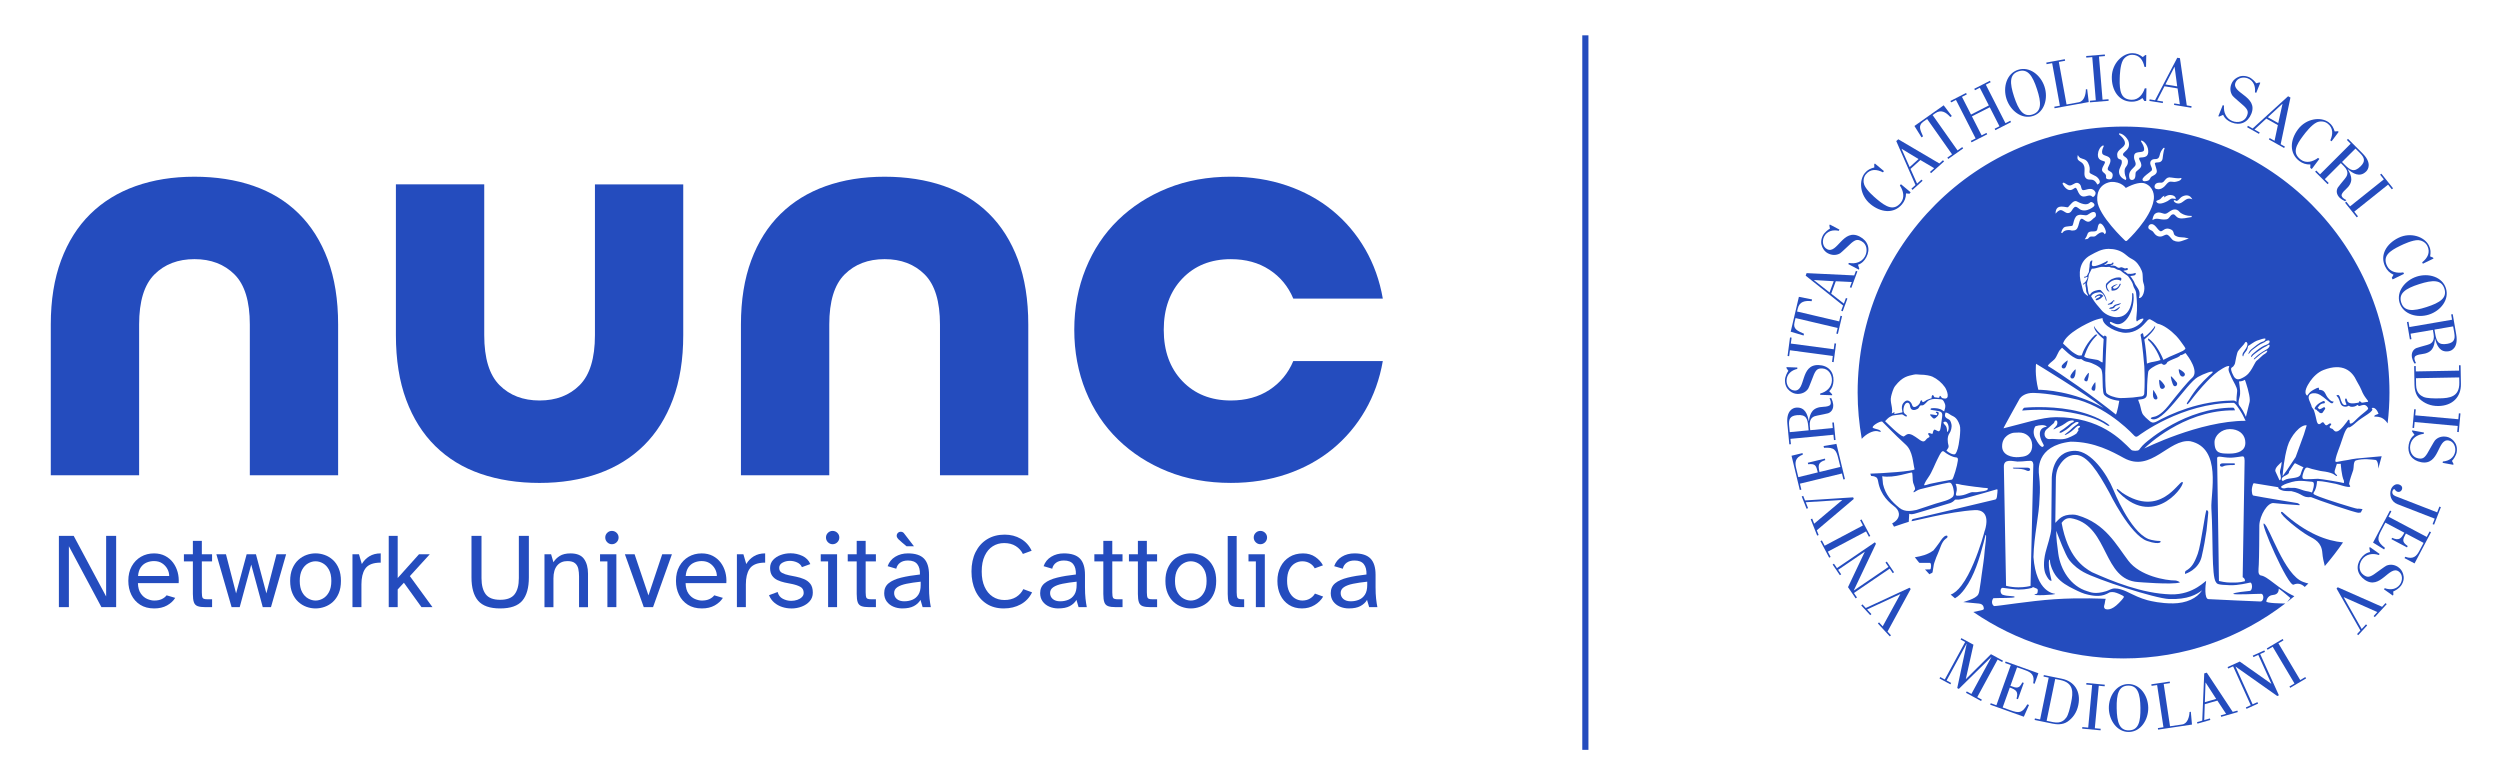 <svg xmlns="http://www.w3.org/2000/svg" viewBox="0 0 1280 400">
  <g>
    <polygon fill="#244cbe" points="1219.63 310.69 1196.92 300.67 1196.32 301.33 1208.52 322.78 1206.81 324.65 1207.41 325.21 1211.99 320.22 1211.39 319.66 1209.19 322.05 1199.98 305.81 1200.04 305.75 1217.17 313.37 1215.29 315.41 1215.9 315.97 1221.99 309.33 1221.39 308.78 1219.63 310.69"/>
    <path fill="#244cbe" d="M984.6,69.82c-1.48-3.28-2.64-5.54.11-7.5l1.98-1.4,12.76,18.09-2.42,1.69.48.68,7.64-5.4-.48-.66-2.41,1.7-12.77-18.1,1.29-.89c3.02-2.13,5.52-.63,7.79,1.9l.76-.53-4.17-5.48-14.97,10.58,3.64,5.84.76-.54Z"/>
    <polygon fill="#244cbe" points="949.14 255.46 948.81 254.64 924.18 256.23 923.25 253.89 922.48 254.18 924.96 260.49 925.73 260.18 924.54 257.15 943.18 255.98 943.2 256.04 928.86 268.13 927.85 265.54 927.08 265.84 930.39 274.23 931.15 273.94 930.2 271.51 949.14 255.46"/>
    <path fill="#244cbe" d="M978.66,96.61l.55.61,5.16-4.66-.55-.6-2.28,2.05-3.37-7.52,5.06-4.56,7.07,4.18-2.15,1.92.54.62,6.67-6.01-.55-.61-1.85,1.66-21.04-12.38-1.04.92,9.84,22.49-2.09,1.88ZM973.62,76.27l.06-.05,8.62,5.22-4.55,4.1-4.13-9.27Z"/>
    <polygon fill="#244cbe" points="1001.45 51.16 1011.52 70.88 1009.04 72.13 1009.42 72.86 1017.44 68.77 1017.07 68.04 1014.59 69.31 1009.62 59.57 1018.76 54.92 1023.73 64.65 1021.25 65.91 1021.62 66.64 1029.65 62.54 1029.28 61.81 1026.8 63.08 1016.74 43.35 1019.21 42.1 1018.84 41.36 1010.82 45.46 1011.19 46.19 1013.66 44.93 1018.29 53.99 1009.16 58.66 1004.53 49.59 1007 48.33 1006.63 47.59 998.61 51.69 998.98 52.42 1001.45 51.16"/>
    <path fill="#244cbe" d="M943.08,242.44l.73,3.04.8-.18-4.36-18.04-6.58,1.11.22.9c5.34-.34,6.26,1.06,7.36,5.62l1.02,4.18-10.69,2.6c-.79-3.44-.7-4.99,2.95-6.09l-.18-.77-8.75,2.12.18.76c3.78-.4,4.08.69,4.93,4.18l-9.97,2.43-1.09-4.51c-.76-3.15-.55-5.47,3.42-7.06l-.18-.75-5.63,1.36,4.24,17.54.8-.2-.74-3.04,21.52-5.21Z"/>
    <path fill="#244cbe" d="M916.24,200.08c1.31,1.08,2.54,1.55,4,1.61,1.99.07,4.2-.67,5.55-2.69.38-.51,2.39-5.96,2.94-7.26,1.2-2.7,2.18-3.16,4.28-3.09,3.13.12,5.05,3.11,4.93,6.18-.13,3.45-2.71,5.8-5.98,6.65l-.03.67,6.12.22v-.49s-1.49-1.59-1.49-1.59c1.51-1.41,2.12-3.38,2.19-5.37.18-4.67-2.73-7.83-7.6-8.01-9.68-.37-6.37,13.27-12.28,13.05-2.66-.11-4.24-2.81-4.15-5.23.12-3.17,2.51-5.18,5.49-5.85l.03-.71-5.55-.2-.02.5.98,1.4c-.56.67-1.68,2.95-1.74,4.59-.1,2.7.97,4.5,2.32,5.61Z"/>
    <polygon fill="#244cbe" points="916.45 179.33 938.4 182.27 938 185.29 938.82 185.41 940.08 175.91 939.26 175.8 938.86 178.83 916.9 175.91 917.3 172.87 916.49 172.77 915.23 182.27 916.04 182.37 916.45 179.33"/>
    <path fill="#244cbe" d="M938.72,222.59l.26,2.74.82-.07-.85-8.97-.82.07.26,2.8-11.55,1.1-.21-2.12c-.42-4.46,2.21-5.05,3.82-5.37,2.1-.45,4.95-.95,5.57-1.18,1.62-.61,2.84-2.16,2.56-4.67-.12-.93-.43-1.93-.97-3.09l-.89.07c.54,1.13.88,2.43.48,3.15-.28.81-1.86,1.16-3.56,1.23-5.63.2-6.86,3.11-7.5,7.28h-.07c-.6-3.3-1.87-7.28-6.51-6.85-1.59.15-5.07,1.52-4.43,8.33l1,10.46.82-.08-.26-2.73,22.04-2.1ZM916.03,217.89c-.32-3.41.59-4.99,4.03-5.33,4.86-.46,5.41,1.97,5.78,5.85l.18,1.92-9.67.93-.32-3.37Z"/>
    <path fill="#244cbe" d="M923.64,170.88c-3.27-1.45-5.65-2.39-4.88-5.67l.55-2.36,21.56,5.06-.68,2.88.8.18,2.14-9.1-.8-.2-.67,2.88-21.56-5.06.36-1.53c.85-3.6,3.72-4.14,7.1-3.75l.21-.91-6.74-1.32-4.19,17.85,6.6,1.95.21-.91Z"/>
    <path fill="#244cbe" d="M957.58,104.44c5.25,4.39,12.03,5.21,16.25.16,1.28-1.52,2.07-3.37,2.05-5.58l1.76.18.62-.74-4.98-4.15-.55.65c1.81,2.72,2.64,6.24.42,8.9-3.6,4.31-7.48,2.06-12.17-1.86-1.5-1.26-5.34-4.56-6.45-7.3-.56-1.4-.64-3.74.82-5.49,2.4-2.87,5.64-2.57,8.71-.97l.53-.64-4.65-3.88-.34.41.05,1.61c-2.02.54-3.44,1.18-4.81,2.81-3.22,3.85-2.64,11.39,2.74,15.89Z"/>
    <path fill="#244cbe" d="M935.96,129.73c1.77.92,4.07,1.21,6.16-.02.56-.31,4.74-4.35,5.79-5.29,2.26-1.9,3.34-1.89,5.2-.92,2.77,1.45,3.21,4.99,1.79,7.69-1.61,3.05-4.96,4.07-8.27,3.42l-.32.61,5.42,2.85.23-.45-.67-2.08c1.97-.61,3.37-2.13,4.3-3.9,2.17-4.11.91-8.24-3.4-10.51-8.58-4.51-11.48,9.21-16.72,6.45-2.36-1.24-2.62-4.35-1.49-6.5,1.47-2.8,4.5-3.58,7.48-2.9l.33-.63-4.92-2.6-.24.45.29,1.67c-.8.39-2.79,1.96-3.56,3.41-1.26,2.4-1.07,4.46-.34,6.06.72,1.54,1.62,2.5,2.91,3.19Z"/>
    <path fill="#244cbe" d="M942.7,159.09l.77.29,2.4-6.52-.76-.29-1.06,2.87-6.47-5.08,2.35-6.37,8.19.4-1,2.7.77.28,3.1-8.4-.77-.29-.86,2.33-24.38-1.17-.48,1.3,19.17,15.3-.98,2.64ZM928.78,143.45l.02-.07,10.06.6-2.12,5.75-7.97-6.27Z"/>
    <path fill="#244cbe" d="M1040.95,59.37c5.83-1.91,7.8-9.04,5.83-15.02-1.96-5.99-7.75-10.51-13.57-8.6-5.82,1.89-7.82,8.97-5.86,14.95,1.97,5.99,7.78,10.58,13.6,8.66ZM1033.46,36.52c4.67-1.52,7.18,2.11,9.47,9.12,2.29,6.98,2.43,11.42-2.24,12.96-4.67,1.53-7.18-2.15-9.48-9.12-2.29-7-2.43-11.42,2.24-12.96Z"/>
    <path fill="#244cbe" d="M1221.24,136.51c.87,1.8,2.23,3.27,4.24,4.15l-.88,1.54.42.86,5.83-2.84-.37-.76c-3.23.53-6.77-.15-8.28-3.25-2.47-5.07,1.18-7.68,6.68-10.35,1.76-.86,6.34-3.01,9.28-2.91,1.5.07,3.66.95,4.66,3,1.64,3.35.05,6.19-2.67,8.35l.36.73,5.45-2.65-.24-.48-1.49-.62c.34-2.06.34-3.61-.6-5.52-2.2-4.51-9.31-7.08-15.61-4-6.15,3-9.68,8.84-6.79,14.75Z"/>
    <polygon fill="#244cbe" points="1203.22 105.67 1201.31 103.28 1200.67 103.79 1206.65 111.28 1207.29 110.76 1205.38 108.37 1222.69 94.53 1224.6 96.92 1225.24 96.4 1219.26 88.93 1218.61 89.43 1220.53 91.84 1203.22 105.67"/>
    <path fill="#244cbe" d="M1237.39,141.6c-6,1.92-10.62,7.71-8.76,13.54,1.87,5.83,8.99,7.85,14.98,5.93,6.01-1.92,10.56-7.67,8.69-13.51-1.87-5.84-8.92-7.87-14.92-5.96ZM1251.53,147.81c1.5,4.68-2.16,7.16-9.17,9.41-6.99,2.24-11.44,2.36-12.93-2.32-1.5-4.7,2.18-7.18,9.17-9.42,7.02-2.25,11.43-2.35,12.93,2.33Z"/>
    <path fill="#244cbe" d="M1187.87,89.27l-1.94-1.95-.58.59,6.37,6.37.58-.57-1.99-2,8.21-8.2,1.51,1.52c3.17,3.16,1.51,5.28.48,6.57-1.34,1.69-3.23,3.87-3.55,4.45-.86,1.51-.81,3.47,1,5.24.68.62,1.56,1.21,2.72,1.76l.63-.63c-1.13-.54-2.21-1.3-2.37-2.12-.3-.8.68-2.09,1.97-3.22,4.21-3.75,3.3-6.78,1.14-10.4l.05-.05c2.56,2.16,6.09,4.43,9.39,1.14,1.13-1.13,2.95-4.41-1.88-9.25l-7.43-7.43-.58.57,1.94,1.93-15.67,15.66ZM1208.38,78.46c2.41,2.41,2.71,4.23.27,6.67-3.45,3.44-5.42,1.93-8.18-.83l-1.36-1.36,6.88-6.87,2.4,2.39Z"/>
    <path fill="#244cbe" d="M1247.81,262.32l-21.38-8.31c-1.24-.49-1.89-1.54-1.43-2.71.13-.36.5-1.02.94-.85.37.14.45.9,1.45,1.3,1,.39,1.99-.11,2.37-1.08.45-1.15-.1-2.1-1.29-2.56-1.96-.76-3.65.83-4.22,2.3-1.13,2.92-.02,6.45,3.23,7.72l19.09,7.42-1.08,2.79.76.29,3.48-8.96-.76-.3-1.15,2.96Z"/>
    <polygon fill="#244cbe" points="1258.67 214.66 1236.6 212.65 1236.88 209.59 1236.07 209.52 1235.2 219.06 1236.01 219.13 1236.29 216.08 1258.35 218.1 1258.07 221.15 1258.89 221.23 1259.76 211.69 1258.94 211.61 1258.67 214.66"/>
    <path fill="#244cbe" d="M1252.58,223.63c-1.97-.36-4.25.04-5.88,1.85-.44.45-3.23,5.55-3.96,6.75-1.58,2.5-2.62,2.82-4.68,2.44-3.09-.57-4.55-3.81-4-6.81.63-3.41,3.52-5.37,6.88-5.73l.13-.67-6.03-1.11-.08.49,1.26,1.8c-1.7,1.16-2.59,3.02-2.95,4.98-.85,4.6,1.58,8.15,6.37,9.04,9.52,1.76,8.22-12.21,14.04-11.14,2.63.48,3.79,3.37,3.35,5.76-.57,3.12-3.23,4.77-6.27,5l-.13.7,5.46,1,.09-.49-.77-1.52c.66-.61,2.09-2.69,2.39-4.3.49-2.67-.31-4.58-1.49-5.9-1.15-1.25-2.29-1.89-3.73-2.16Z"/>
    <path fill="#244cbe" d="M1236.91,190.18l-.05-2.75-.82.02.17,9.47c.04,1.85.35,5.19,2.73,7.42,2.32,2.11,5.45,3.61,9.58,3.54,7.12-.13,11.59-4.59,11.47-11.32l-.17-9.54h-.82s.05,2.74.05,2.74l-22.14.41ZM1259.17,195.89c.13,7.38-5.02,7.96-10.08,8.07-3.42.06-6.55-.02-8.2-.71-1.58-.72-3.74-2-3.85-6.12l-.06-3.49,22.14-.4.05,2.66Z"/>
    <path fill="#244cbe" d="M1233.61,167.46l-.46-2.71-.8.14,1.52,8.88.8-.14-.47-2.78,11.44-1.96.36,2.11c.76,4.42-1.81,5.2-3.4,5.64-2.07.61-4.87,1.3-5.47,1.59-1.57.73-2.66,2.37-2.2,4.86.19.91.58,1.89,1.21,3.01l.88-.16c-.62-1.08-1.05-2.34-.71-3.09.22-.82,1.76-1.3,3.47-1.5,5.6-.64,6.6-3.63,6.92-7.84l.07-.02c.85,3.25,2.41,7.14,7.02,6.34,1.57-.27,4.95-1.9,3.79-8.62l-1.78-10.35-.81.13.47,2.71-21.82,3.75ZM1256.01,167.11l.58,3.34c.58,3.36-.22,5-3.62,5.6-4.8.82-5.54-1.54-6.2-5.4l-.33-1.9,9.57-1.64Z"/>
    <path fill="#244cbe" d="M1177.26,82.44c1.6,1.2,3.48,1.89,5.67,1.76l-.07,1.77.76.58,3.9-5.19-.68-.51c-2.62,1.96-6.09,2.96-8.86.87-4.5-3.38-2.44-7.36,1.24-12.24,1.18-1.58,4.27-5.57,6.94-6.82,1.36-.63,3.7-.83,5.52.54,2.99,2.25,2.86,5.5,1.43,8.66l.65.49,3.64-4.84-.42-.33-1.61.13c-.64-2-1.35-3.38-3.05-4.66-4.02-3.01-11.51-2.06-15.73,3.55-4.11,5.46-4.59,12.27.67,16.24Z"/>
    <path fill="#244cbe" d="M1091.3,52.07c1.99.05,3.93-.48,5.63-1.87l.96,1.49.96.02.13-6.48h-.86c-.99,3.1-3.22,5.94-6.67,5.86-5.63-.11-6.29-4.53-6.16-10.66.04-1.95.21-7.02,1.65-9.59.74-1.31,2.52-2.82,4.79-2.79,3.74.09,5.54,2.79,6.22,6.19l.82.02.12-6.07h-.53s-1.24,1.03-1.24,1.03c-1.68-1.25-3.06-1.94-5.19-1.99-5.02-.1-10.54,5.06-10.68,12.08-.13,6.83,3.45,12.64,10.04,12.76Z"/>
    <path fill="#244cbe" d="M1107.47,51.98l-3.02-.49,3.76-7.32,6.71,1.1,1.16,8.13-2.85-.46-.13.79,8.86,1.45.13-.81-2.47-.41-3.49-24.17-1.37-.22-11.38,21.75-2.77-.46-.13.82,6.86,1.11.13-.82ZM1113.33,34.22h.07s1.33,10.01,1.33,10.01l-6.04-.99,4.65-9.02Z"/>
    <path fill="#244cbe" d="M1050.7,32.31l3.96,21.81-2.87.52.15.79,17.49-3.17-.8-6.62-.67.12c-.01,2.32-.74,6.07-3.62,6.6l-6.27,1.14-3.95-21.8,3.22-.58-.15-.81-9.49,1.73.15.82,2.87-.53Z"/>
    <polygon fill="#244cbe" points="1071.24 29.25 1073.05 51.32 1070 51.58 1070.06 52.4 1079.62 51.61 1079.55 50.8 1076.5 51.05 1074.68 28.96 1077.74 28.71 1077.67 27.9 1068.12 28.67 1068.19 29.5 1071.24 29.25"/>
    <path fill="#244cbe" d="M1227.95,290.4c-1.63-1.15-3.88-1.73-6.12-.78-.6.24-5.26,3.7-6.42,4.49-2.48,1.61-3.56,1.47-5.28.25-2.56-1.8-2.54-5.36-.78-7.85,1.99-2.84,5.44-3.41,8.64-2.34l.39-.54-5.01-3.53-.28.41.39,2.14c-2.03.37-3.62,1.68-4.76,3.32-2.69,3.81-1.97,8.05,2.02,10.87,7.92,5.57,12.57-7.66,17.4-4.25,2.18,1.53,2.03,4.65.65,6.63-1.83,2.6-4.93,2.98-7.8,1.92l-.41.58,4.54,3.21.29-.41-.07-1.7c.85-.27,3.02-1.58,3.96-2.91,1.56-2.21,1.64-4.3,1.11-5.97-.5-1.62-1.28-2.69-2.48-3.53Z"/>
    <path fill="#244cbe" d="M1138.26,58.81c.81,1.91,2.46,3.15,4.31,3.89,4.33,1.74,8.29.08,10.12-4.45,3.62-9-10.33-10.49-8.12-15.98,1-2.48,4.06-3.04,6.31-2.15,2.94,1.19,4.02,4.12,3.65,7.15l.66.27,2.08-5.16-.47-.18-1.64.45c-.46-.77-2.22-2.59-3.74-3.19-2.51-1.01-4.55-.6-6.07.28-1.47.87-2.33,1.87-2.87,3.23-.74,1.85-.79,4.17.64,6.12.36.54,4.81,4.28,5.84,5.23,2.13,2.06,2.23,3.13,1.45,5.09-1.18,2.9-4.64,3.7-7.48,2.55-3.21-1.3-4.56-4.53-4.24-7.89l-.63-.25-2.29,5.69.46.17,2-.88Z"/>
    <path fill="#244cbe" d="M1242.51,274.91l-19.58-10.35,1.46-2.78-.72-.38-8.67,16.4,5.67,3.52.43-.81c-4.23-3.29-4-4.94-1.81-9.09l2.02-3.82,9.72,5.14c-1.68,3.11-2.78,4.21-6.25,2.62l-.37.69,7.97,4.22.36-.7c-3.1-2.21-2.6-3.23-.92-6.41l9.06,4.79-2.16,4.09c-1.52,2.86-3.21,4.47-7.23,3.03l-.37.68,5.13,2.72,8.43-15.97-.72-.39-1.47,2.78Z"/>
    <path fill="#244cbe" d="M1150.93,64.41l-.4.73,6.05,3.39.39-.71-2.67-1.5,6.04-5.59,5.93,3.33-1.7,8.04-2.51-1.42-.4.71,7.81,4.39.4-.71-2.17-1.22,5.01-23.9-1.21-.67-18.14,16.5-2.45-1.38ZM1168.58,53.15l.06.04-2.18,9.83-5.33-2.99,7.45-6.88Z"/>
    <polygon fill="#244cbe" points="1177.71 348.19 1166.55 329.39 1169.14 327.85 1168.72 327.15 1160.6 331.98 1161.01 332.68 1163.61 331.13 1174.78 349.93 1172.19 351.48 1172.59 352.17 1180.73 347.34 1180.31 346.65 1177.71 348.19"/>
    <path fill="#244cbe" d="M1055.67,347.51l-9.23-1.89-.16.78,2.65.55-4.39,21.42-2.66-.55-.16.8,9.16,1.88c1.79.37,5.07.8,7.74-1.04,2.52-1.77,4.65-4.46,5.47-8.46,1.42-6.89-1.91-12.16-8.42-13.49ZM1060.43,359.6c-.68,3.32-1.44,6.33-2.45,7.76-1.03,1.37-2.73,3.17-6.73,2.39l-3.38-.7,4.39-21.41,2.59.52c7.13,1.47,6.58,6.57,5.58,11.44Z"/>
    <path fill="#244cbe" d="M1089.61,350.23c-6.04.1-9.98,6.17-9.88,12.4.1,6.22,4.25,12.24,10.29,12.14,6.05-.1,9.98-6.25,9.88-12.47-.1-6.23-4.25-12.17-10.29-12.07ZM1090.01,373.95c-4.85.09-6.15-4.12-6.27-11.36-.12-7.27,1.04-11.47,5.89-11.56,4.85-.07,6.15,4.09,6.27,11.36.12,7.24-1.03,11.48-5.89,11.55Z"/>
    <path fill="#244cbe" d="M1041.72,350.09l1.93-5.39-16.77-6.01-.28.77,2.92,1.05-7.36,20.57-2.91-1.04-.28.76,17.23,6.16,2.65-6.02-.86-.32c-2.61,4.59-4.26,4.59-8.63,3.04l-4-1.44,3.66-10.21c3.26,1.2,4.49,2.12,3.43,5.73l.73.26,3-8.36-.74-.25c-1.71,3.33-2.78,2.99-6.12,1.79l3.41-9.52,4.3,1.53c3.01,1.08,4.81,2.5,3.96,6.64l.73.26Z"/>
    <polygon fill="#244cbe" points="1068.17 350.5 1071.17 350.77 1069.16 372.54 1066.15 372.26 1066.07 373.06 1075.48 373.93 1075.56 373.13 1072.55 372.85 1074.57 351.1 1077.58 351.38 1077.65 350.56 1068.25 349.69 1068.17 350.5"/>
    <polygon fill="#244cbe" points="955.43 272.08 956.87 274.8 957.59 274.42 953.1 265.95 952.38 266.33 953.81 269.04 934.23 279.41 932.79 276.69 932.07 277.07 936.55 285.54 937.28 285.16 935.84 282.45 955.43 272.08"/>
    <polygon fill="#244cbe" points="1022.78 337.7 1025.13 338.98 1025.51 338.27 1019.37 334.94 1006.57 347.67 1006.51 347.65 1010.41 330.08 1004.22 326.72 1003.84 327.44 1006.16 328.7 995.72 347.9 993.41 346.65 993.03 347.37 998.59 350.38 998.97 349.66 996.66 348.41 1006.88 329.57 1006.94 329.59 1002.11 352.28 1002.91 352.73 1019.51 336.42 1019.58 336.45 1009.36 355.3 1006.98 354 1006.59 354.72 1014.32 358.92 1014.7 358.2 1012.35 356.93 1022.78 337.7"/>
    <polygon fill="#244cbe" points="1159.67 333.75 1159.33 333.01 1153.41 335.69 1153.75 336.43 1156.24 335.31 1162.93 350.05 1162.87 350.08 1146.75 338.71 1140.52 341.54 1140.85 342.29 1143.35 341.16 1152.38 361.06 1149.88 362.2 1150.22 362.93 1156.14 360.24 1155.81 359.5 1153.34 360.61 1144.6 341.35 1144.66 341.32 1165.96 356.36 1166.79 355.99 1157.21 334.86 1159.67 333.75"/>
    <polygon fill="#244cbe" points="977.67 300.91 955.28 311.3 953.57 309.44 952.96 310 957.56 314.97 958.16 314.41 955.96 312.04 972.9 304.19 972.95 304.24 963.95 320.69 962.07 318.65 961.47 319.21 967.58 325.83 968.18 325.28 966.41 323.36 978.28 301.57 977.67 300.91"/>
    <polygon fill="#244cbe" points="967.52 291.15 969.08 293.45 969.76 292.99 966.05 287.54 965.37 288.01 966.91 290.26 949.19 302.33 949.15 302.27 960.48 278.41 959.96 277.65 940.53 290.87 938.98 288.61 938.31 289.06 942.01 294.5 942.69 294.05 941.13 291.75 954.7 282.53 954.74 282.57 946.18 300.62 950.09 306.37 950.77 305.91 949.21 303.61 967.52 291.15"/>
    <path fill="#244cbe" d="M1143.16,364.5l-13.28-20.1-1.31.38-1.02,24.18-2.67.77.22.78,6.59-1.89-.22-.78-2.9.84.27-8.13,6.45-1.84,4.46,6.76-2.73.78.22.78,8.52-2.44-.23-.77-2.36.67ZM1128.88,359.51l.35-10,.07-.02,5.39,8.36-5.81,1.66Z"/>
    <path fill="#244cbe" d="M1121.04,364.53c-.08,2.29-.92,5.97-3.77,6.4l-6.22.92-3.23-21.62,3.19-.47-.12-.8-9.41,1.4.12.8,2.85-.42,3.23,21.61-2.85.43.12.79,17.34-2.59-.58-6.55-.67.1Z"/>
    <path fill="#244cbe" d="M1085.72,155.24s-1.51.41-2.56.72c-1.24.45-1.03,1.28-1.96,1.3-.96.13-1.3.68-1.32.7-.19.31,1.96.28,2.64-.47.83-1.37,1.58-1.05,2.21-1.32.63-.26,1.62-1.13,1-.94Z"/>
    <path fill="#244cbe" d="M1084.79,142.04c-1.69.06-2.04.29-3.36.79-1.33.51-3.06,2.45-3.06,2.45,0,0-.37.94-.08,1.96.32,1.03.33,1.06.77,1.54.49.53,1.03.6,1.03.6,0,0-2.11-2.47-.96-3.73,3.57-3.99,6.71-1.9,6.71-1.9,0,0,1.18-1.8-1.04-1.71Z"/>
    <path fill="#244cbe" d="M1082.02,154.32c.18-.13.4.03.4.03.16-.09.22-.31.12-.47-.09-.17-.3-.23-.47-.13,0,0-.93.94-1.87,1.53-.38.24-.81.27-.81.27-.18.06-.23.21-.23.21.04.15.17.27.34.27.02,0,.16-.04.38-.11,0,0,1.16-.14,1.4-.27.24-.13.75-1.34.75-1.34Z"/>
    <path fill="#244cbe" d="M1075.88,150.74c-.46-.24-1.33-.02-1.73.13-.43.16-2.05.99-1.48,1.74-.07-.18,1.49-1.6,2.68-1.1.15.5-1.49,1.16-2.25,1.53-.59,1.47,1.79.2,2.16-.04.84-.53,1.12-1.16,1.58-1.37.33-.16-.82-.83-.95-.89Z"/>
    <path fill="#244cbe" d="M1085.24,157.07c-.57.47-1.82,1.29-2.48,1.61-1.27.63-1.96-.23-1.99-.09-.07.32,1.5,1.45,3.27.16,1.35-.99,1.62-2.02,1.2-1.69Z"/>
    <path fill="#244cbe" d="M1084.24,145.57c-.8.02-1.61.25-2.28.7-.27.17-.67.44-.87.71-.21.31-.06.32.01.67.07.3-.16.8.04,1.04.17.22.72.07.99.07,1.06,0,2.08-.62,2.68-1.46.18-.25,1.1-1.59,1.01-1.88-.06-.23-.54-.2-.6.05-.54,2.05-2.94,2.87-3.34,1.98-.37-.83,2.8-1.89,2.36-1.89Z"/>
    <path fill="#244cbe" d="M1060.02,192.9c.13.67.56.98,1.2.89,1.58-.17,1.59-4.64,1.48-4.75-.11-.11-2.79,2.66-2.68,3.86Z"/>
    <path fill="#244cbe" d="M1067.13,194.43c0,.57.87,1.01,1.45.75.55-.44,1.16-4.19.84-4.28-.29-.07-2.17,2.4-2.29,3.54Z"/>
    <path fill="#244cbe" d="M1055.73,187.06c-.64,1.41.75,1.82,1.39,1.48.98-.52,1.63-3.94,1.54-4.05-.09-.1-2.49,1.8-2.93,2.57Z"/>
    <path fill="#244cbe" d="M1137.53,238.95c1.24,0,.23-.86,6.27-.86.64,0,.65-.86.08-.86h-5.87c-1.86,0-1.71,1.71-.48,1.71Z"/>
    <path fill="#244cbe" d="M1070.86,199.17c.09.58.84,1.03,1.45.86.91-.24.54-4.33.47-4.39-.08-.05-2.01,2.39-1.92,3.53Z"/>
    <path fill="#244cbe" d="M1060.12,211.2c7.53,1.35,13.92,3.26,18.39,6.35.14.11,1.17.78,1.55.36.25-.29-6.43-5.6-19.69-8.08-6.18-1.13-12.04-1.39-16.4-1.39s-7.4.3-7.41.3c-.71.09-1.2,1.46-1.2,1.46,0,0,4.18-.38,8.62-.38s10.08.29,16.16,1.38Z"/>
    <path fill="#244cbe" d="M1038.02,239.45h-7.18c-.58,0-.17.5.48.5,6.05,0,5.94,1.2,7.18,1.2s1.37-1.7-.48-1.7Z"/>
    <path fill="#244cbe" d="M1189.52,208.62s-.26.21-.69.44c-.4.22-.92.43-1.37.5-.11-.12-.37-.47-.82-.8.48-.61.99-1.42,1.62-1.8.82-.49,1.69-.44,1.69-.45.32-.11.48-.46.37-.78-.11-.3-.46-.49-.78-.37h0s-3.11,1.06-4.37,3.44c-.15.29-.03.66.27.81.1.06.22.08.33.08.02,0,.03-.02.06-.02h0c.33.23.48.41.65.62.1.12.3.33.58.43.43.62,1.02.86,1.45.83h.03c.27-.03.45-.13.49-.16l.19-.19,1.18-1.75c.17-.25.13-.59-.08-.79-.22-.21-.55-.22-.79-.05Z"/>
    <path fill="#244cbe" d="M1103.75,204.54c.15,0,.29-.03.42-.08.33-.13.45-.48.44-.7-.05-1.14-1.47-3.11-1.48-3.16,0,0-.54-1-.64-.93-.09.07-.13,1.12-.13,1.12-.05.42-.06.79-.06,1.13,0,1.61.51,2.56,1.45,2.62Z"/>
    <path fill="#244cbe" d="M1016.22,271.55c-.29,1.12-2.37,8.93-5.69,16.73-1.78,4.22-3.92,8.42-6.27,11.5-1.79,2.37-3.68,4-5.52,4.65.73.64,1.46,1.27,2.21,1.89,1.84-1.02,3.48-2.74,4.98-4.79,2.54-3.46,4.4-7.38,5.91-11.39.75-2.01,1.43-4.06,2.06-6.13.62-2.04,1.18-4.2,1.74-6.25.44-1.68.98-4.1.98-3.81.76-.75-.3,5.85-.46,7.97-.36,5.1-.94,7.54-1.58,12.62-.27,2.13-.55,4.26-.91,6.38-.19,1.08-.28,2.41-.8,3.41-1.26,2.41-7.8,3.87-7.66,3.95,0,0,6.7.59,7.97.74,2.39.21,2.51,1.95,2.54,2.69,0,.03.12.53-1.79.87,0,0-1.28.27-3.6.75,21.88,15,48.34,23.79,76.87,23.79,31.18,0,59.89-10.51,82.84-28.13-1.72-.01-10.01-.12-9.68-1.1,0-.05.34-3.05,3.43-3.27,3.05-.22,2.91-2.75,2.92-3.27,2.31,1.62,5.97,4.85,5.97,4.85l-1.68,2.05c1.25-.97,2.49-1.97,3.71-2.99-8.26-3.74-13.67-10.35-17.28-10.64-1.52-.65-1.07-2.49-.93-5.63.18-3.34.28-15.71.28-20.1.27-5.18,4.27-11.71,7.34-11.31,1.41.2,11.99,1.06,12.97,1.07.96.09-.08-.89-.82-1.07-1.05-.16-18.59-3.05-22.55-3.86-.63-.08-.76-1.69-.8-2.89.08-1.47.42-2.19.62-2.91.1-.55.57-.49.57-.49l12.54,2.05c-.64.22.18,1.26,2.53,1.8.91.21,3.77.19,3.98.18,6.05,1.33,5.5,3.49,10.07,3.06,2.5,1.15,23.03,8.22,24.43,8.02.44-.05.78-.11,1.08-.16.29-.56.6-1.13.88-1.71-.65-.06-1.43-.3-2.63-.21-.98.06-17.39-5.21-19.38-6.09-.87-.38-1.77-.66-2.59-1.12-1.05-.6-.27-1.15.13-1.95.57-1.11.93-2.59,1.06-3.82.08-.74.02-.93.13-1.12.04-.02.21-.07.48-.07,2.74.06,6.39.95,9.08,1.43,1.11.19,6.8,2.25,7.36,1.4.2-.29-.58-1.04-.52-1.42.36-2.29,1.43-4.88,2.12-7.07.38-1.22-.05-4.45,1.38-4.89,3.74-1.13,8.34-.42,10.11-.24,0,0,1.34.15,1.34,4.43.62-2.1,1.19-4.21,1.72-6.34l-12.85,1.17c-1.43.16-3.16.47-4.57.77-1.73.34-3.19.45-4.9.86-.94.23-1.55.18-1.39-.72.32-1.85,1.04-3.83,1.47-5,.58-1.54.53-1.49,1.09-2.94,1.09-2.88,2.38-8.33,4.18-8.97.51.57,2.94-1.6,3.85-2.43,3.3-3.02,10.09-5.94,7.96-7.35,1.69-.86,3.03,1.41,3.57,2.86-.57.35-1.82.56-2.16,1.08-.73,1.14,3.65-1.11,6.8,3.87.61-5.2.95-10.46.95-15.82,0-75.2-60.95-136.16-136.15-136.16s-136.15,60.97-136.15,136.16c0,8.1.75,16.01,2.11,23.72,2.19-2.47,5.77-4.42,8.12-3.92.52.1,1.19.47,1.71.22-.35-1.14-3.09-1.34-4.01-1.86-1.31-.75,3.32-3.55,4.6-3.32.72.62,6.06,6.37,12.17,11.93,3.61,3.31,3.61,9.49,4.46,12.51-.19,1.02-16.73,2.11-22.67,2.26.13.39.27.78.4,1.17.33.04.75.1,1.32.15,1.07.41,1.88.34,2.27,2.58,1.26,7.38,5.84,10.97,8.94,13.43,2.46,2.2,2.6,5.86-1.75,8.14.31.57.63,1.11.95,1.68,3.07-1.13,7.79-2.55,7.55-2.48l.25-4.13c.79.36,1.59.38,4.24-.46,1.1-.35,15.06-4.44,16.72-5.01.87-.31,1.86-.94,2.46-1.72.13-.19,1.39,0,1.92-.06,1.51-.2,2.86-.66,3.82-.85,1.86-.41,15.56-4.39,15.56-4.39,0,0,.49-.12.49.32,0,.21-.07,2.05-.32,3.56-.2,1.26-.88,1.33-.88,1.33,0,0-39.38,9.41-42.16,9.98-.32.08-.64.76-.7,1.09-.07.38,19.06-4.92,32.54-5.67,3.24-.17,7.66,1.49,5.06,10.39ZM1003.37,217.66c.85,2.45-.55,10.77-.99,12.01-.26.72-.76,2.67-1.59,2.94-.48.13-1.45-.15-1.85-.34-.82-.38-1.68-.95-2.37-1.52.66-1.17,1.45-1.53.97-3.07-.25-.79-.77-3.94.54-5.76.86-1.19,1.37-3.27,1.05-4.75-.12-.52-.35-1.33-.63-1.78-.4-.65-1.3-.86-1.89-1.31-1.01-.77-.9-1.44-.59-2.62-.03-.6,1.51.08,2.33.72,1.55,1.2,3.4.8,5.02,5.49ZM996.45,218.41c-.42-.83-1.25-1.19-1.47-2.12,2.14-1.83,3.67,3.03,2.14,4.84h-.18c-.1-.92-.08-1.87-.49-2.72ZM968.21,203.1c.43-1.67,1.05-4.12,2.12-5.49,3.79-4.86,6.58-5.1,9.37-5.76,1.51-.36,1.96-.04,3.4-.03,2.82,0,5.29.57,6.28,1.02,2.49,1.14,4.86,3.16,6.42,5.4,1.11,1.61,2.94,6.63-.73,5.73-.6-.15-.71-.08-1.08-.56-.14-.19-.45-.91-.79-.71-.35.2.09.82-.62.97-.37.07-.96-.2-1.39-.19-.68,0-.73,0-1.03-.54-.28-.5-.47-1.01-.9-.46-.29.35-.3,1.03-.31,1.46,0-.13-2.31.76-2.5.87-.4.23-1.64,1.28-2.11,1-.34-.22-.07-1.24-.85-.71-.33.25-.36.91-.52,1.23-.43.9-1.78,2.05-2.82,2.06-1.07.01-1.07-1.07-1.46-1.77-.41-.75-1.22-1.54-2.11-1.56-.72,0-1.37.44-2.04,1.27-.92,1.14-.9,2.5-.62,3.86.21,1.02.37.94-.68,1.1-.78.13-2.38.55-3.15.65-.66.1.36-.85-.33-.87-.07,0-1.11.65-1.18.64.8-2.82-1.08-5.75-.34-8.61ZM976.38,222.41c-.65.29-1.52,1.16-1.86,1.08-2.06-.5-7.9-6.48-9.36-7.84.44-.55,1.79-1.85,2.4-2.18,1.19-.65,1.18-.7,2.5-.87.87-.11,2.28-.33,3.48-.43,1.03-.1,1.63,1.23,2.64,1.04.86-.15-.83-1.29-1-1.44-1.2-1.07-.5-4.63.77-5.37,1.1-.64,1.83.29,1.96,1.29.12,1.05.5,2.12,1.77,2.23.73.06,1.53-.21,2.14-.57.59-.36.71-.84,1.07-1.37.49-.71.8-.32,1.49-.44.53-.1,1.1-.68,1.48-1.03.86-.85,1.23-1.43,2.45-1.86,1.44-.51,2.96-.42,4.43-.28.58.06,1.26-.01,1.75.31.62.39,1.1,1.5,1.35,2.19.34.95.11,2.16-.25,3.06-.07.18-.09.36-.1.53-.07.37-.96-.37-1.02-.41-1.36-.97-3.22-1.08-4.4-1.09-.66,0-1.12.07-1.13.07-.32.03-.55.32-.51.64.03.31,4.08.6,5.06,1.13.77.3.98,1.13.94,1.88-.03.73-.14,1.48-.25,2.21-.17,1.25-.33,2.48-.52,3.72-.19,2.14-.96,2.21-.99,2.21-.37.04-1.1-.46-1.84-.76-.12,0-.43-.2-.62.01-.31.34-.52.93-.58,1.4-.02.21.04.38-.14.53-.54.48-1.5-.63-2.11-.16-.54.4.17.81.36,1.18.53,1-.37.89-1.04,1.47-.65.56-1,1.41-1.78,1.51-.17.03-.37.01-.59-.04-.92-.26-1.8-1.04-2.58-1.56-1.33-.89-3.63-2.78-5.36-2.01ZM999.66,254.53c-1.8,1.62-4.61,2.1-8.72,3.36-4.33,1.35-8.7,2.98-9.66,3.19-1.29.27-2.67.53-4.03.53-1.66,0-3.29-.38-4.81-1.62-4.02-3.28-7.09-6.7-8.34-12.11-.11-.46-.24-3.34-.41-4.05,5.95,1.14,14.7-2.21,15.24-1.89.43.55.23,4.14.61,5.25.18.53,1.06,2.63.98,3.16-.11.63-.64.91-.79,1.4-.23.75,1.04-.13,1.29-.31,1.28-.9,2.81-1.13,4.33-1.51,1.72-.42,3.43-.82,5.14-1.26,1.42-.37,2.85-.69,4.29-.99.61-.12,1.23-.24,1.84-.35.57-.1,1.24-.32,1.81-.18.48.12.63.44.88.81.73,1.07.95,3.01.97,3.11.19,1.15.33,2.61-.62,3.47ZM999.4,245.55c-2.33.4-4.66.82-6.98,1.3-1.45.29-2.89.59-4.34.9-.62.13-3.16,1.15-2.94.52.41-1.25,1.49-2.99,2.31-4.09,1.57-2.12,3.55-7.23,4.4-8.83.65-1.21,1.18-2.5,1.96-3.6,1.07-1.49,1.51-.42,2.62.3,1.38.91,3.33,2.01,5.03,2.13,1.16.08,1.02.99.95,1.71-.2,2.12-2.27,9.52-3,9.65ZM1017.7,250.54c-.44.96-3.55,1.06-4.47,1.27-1.29.3-2.65.21-3.27.17-1.33.03-3.02,1.14-4.8,1.5-.58.13-3.34.7-3.69.02-.19-.39.36-1.92.38-2.43.07-1.26-.08-2.17-.59-3.31,1.05-.17,2.05.31,3.06.47,1.1.18,2.2.34,3.31.51,3.61.53,4.19.56,5.58.71,3.72.68,4.98.06,4.5,1.08ZM1112.39,308.93c-5.98.04-10.94-1.13-12.9-1.63-1.83-.49-3.44-1.11-5.2-1.84-3.44-1.4-7.54-4.19-11.46-4.19-1.78,0-2.75.88-4.44,1.41-5.72,1.77-8.14.48-9.61.05-8.72-2.54-13.84-11.21-14.94-19.28-.54-3.96-1.08-7.92-1.05-11.69,1.05,2.69,4.64,12.38,6.63,14.93,2.53,3.25,5.28,5.06,7.39,6.24,6.69,3.76,36.6,13.49,43.76,13.77,9.54.36,14.22-2.36,16.93-4.5-2.61,4.08-7.97,6.69-15.11,6.75ZM1183.73,252.15c-1.1-.42-1.99-.53-3.19-.76-1.49-.29-2.88-1.02-4.37-1.34-.5-.1-1.03-.29-1.53-.27-1.07.05-1.97,0-3.02-.06-.96-.06-1.79.5-2.76.3-.75-.17-1.38-.68-.5-1.26,1.54-1.02,3.36-1.49,5.11-2,2.53-.72,4.89-.6,6.4-.47.85.07,1.71.14,2.56.25.47.05,1.7.05,2.02.42.77.9-.35,4.31-.71,5.18ZM1196.5,237.49c.08,0,1.97-.01,1.97-.01,0,0,.32,5.99,1.62,8.67,0,0,.19,1.3-.22,1.14-.68-.26-11.71-2.15-13.11-2.16-.55.01-6.78.49-7.55.01-.99-.6.22-3.51.65-4.49.98-2.23,2.09-.91,3.79-.56,3.04.66,3.89,1.02,5.54,1.21,1.7.18,3.68.58,5.23,1.27.15.07.31.17.48.28.59.4,1.69,1.38,1.69.51-.82-.88-1.52-1.08-1.17-2.5.31-1.26.71-2.13,1.06-3.38ZM1182.61,195.47c1.73-2.51,4.13-4.92,7.03-6.03,9.79-3.77,14.64.42,17.01,5.68,1.31,2.28,2.01,3.57,2.34,4.43,1.7,4.48,3.97,5.52,3.39,6.25-.09-.22-2.72.45-3.07.37-.62-.14-.72-.82-1.41-.85.43.91-.8.9-1.44,1.01-1.3.24-3.3.48-4.35-.55-.32-.32-.55-1.64-.8-1.72-1.23-.46-.35,2.51.19,2.92.07.06-.67.38-.74.4-.4.07-.65-.03-.96-.26-.62-.47-.89-1.36-1.19-2.04-.3-.66-.65-3.2-1.82-2.83-.25.09-.47.26-.65.48.11.04.27-.01.42.11.12.12.18.24.22.37.27.16.57.63.93,1.62.34.91.6,2.22,1.41,2.86.84.64,2.19.7,3.07.23.36-.22.16-.32.6-.08.32.18.43.35.84.41,1.03.16,2.61-.11,3.32-.95.05-.07.63.51.73.54.34.12.73-.1,1.07-.2.8-.24,1.84-.57,2.6-.05.71.5,1.15,1.42,1.15,1.42-.13,1.27-1.77,1.41-7.08,6.72-1.23,1.24-2.35,1.57-2.4.57-.02-.38.02-.94-.15-1.26-.41-.71-1.06.71-1.37,1.06-.82.94-1.16,1.53-1.72,2.16-.83.93-1.93,2.3-3.22,2.62-1.65.42-1.66-1.41-2.99-1.5,0,0-.95-.23-.78-1.02,1.18-1.34.94-1.34.29-1.57-.31-.1-.29.09-1.48.79-.39.39-1.04.06-1.21-.25-.09-.13,0,0-.34-.48-.3-.44-.52-.72-.84-.66-.59.12-.93.69-1.41.9-1.08.46-1.54-.94-1.68-1.68-.18-.9-.29-1.29-.5-2.17-.17-.67-.58-2.36-.84-3.02-.19-.49-.16-.32-.4-.76-.2-.38-.56-.65-.74-1.05-.13-.28-.17-.67-.27-.99-.51-1.44-2.03-3.72-1-5.14.81-1.13,2.89-1.11,4.06-.73,2.16.69,4.08,2.63,5.86,4,.68.53,1.36,1.1,1.87.91.14-.03.27-.16.4-.28.03-.14.16-.46.23-.73-1.06.73-3.2-2.01-3.55-2.69-1.01-1.92-1.29-3.09-3.91-3.2.02-.26-.09-.61-.06-.85.1-.79-2.65.79-2.75.86-1.29.74-1.88,1.22-2.85,2.49-.13.18-.27.36-.4.53-2.21-1.61.33-5.6,1.4-7.15ZM1171.19,228.64c1.52-5.43,6.76-11.46,9.84-10.86,0,0-1.16,3.87-1.44,4.67l-4.21,11.54c-3.35,5.19-6.22,9.33-6.7,9.85.17-2.4.75-9.09,2.51-15.21ZM1172,241.45c.42-.55,2.79-4.43,3.06-4.3l4.46,2.19c-.56-.26-1.59,3.58-1.73,3.83-.71,1.21-2.49,1.4-3.73,1.6-1.46.23-3.18.29-4.47,1.06-.41.24-.75.62-1.17.19-.31-.34-.17-1.03.05-1.36.74-1.18,3.7-1.46,3.54-3.21ZM1168.26,236.46c-.17,1.07-.22,2.21-.53,3.24-.3,1.03-.6,2.01-.21,3.11.2.55.71,3.08-.44,3.06-.59-1.5-1.42-2.93-2.02-4.43-.7-1.75,2.19-3.99,3.21-4.98ZM1142.51,188.34c.28-.39.8-.44,1.06-.92.88-1.12.81-1.83.87-2-.01,0,.83-4.79,1.42-5.62.58-.85,1.32-1.6,2-2.37.37-.42.74-.82,1.09-1.24.23-.3.5-.98.87-1.1.56-.17.88.7.87,1.11-.01.45-.09,1.47-1.53,3.37-.86,1.13-.86,1.41-.86,1.41-.33.66-.08,1.73.23,1.42.24-.23-.08-.55.74-1.68.81-1.12,1.41-1.29,1.74-3.58.65-.28,3.14-2.22,4.5-2.71,1.79-.65,3.91-1.36,4.34-1.03.3.22-.17,1.31-1.56,1.58-1.48.47-4.08,2.62-5.58,3.84-1,.81-1.49,1.86-1.49,2.34,0,.73.75-1.34,2.55-2.45,1.56-1.24,3.34-2.52,4.72-3.04.89-.5,1.21-.5,1.63-1.02,0,0,1.45-.69,1.79-.18.32.47.16,1.4-1.5,2.03-3.21.98-7.39,5.08-7.45,5.11-.21.23-.57,1.02-.33,1.23.11.11.84-.91.94-1.01.46-.42,1.27-1.02,2.67-2.04,1.46-1.07,2.79-1.94,4.11-2.52.63-.3,1.12-.94,1.49-.74.8.68-.92,2.17-1.08,2.19-1.19.77-3.58,1.84-6.16,4.37-.58.59-.6.36-.63,1.01.91-.28,3.58-3.46,6.79-4.66.39.68-.81,1.6-1.66,2.04-.66.34-2.48,2.34-3.83,3.33-.27.3-.46.65-.66,1-1.07,1.91-1.99,3.87-3.47,5.5-.91,1.01-1.98,1.66-3.2,2.27-1.19.61-2.33,1.01-3.47.06-.63-.52-.89-1.17-1.25-1.89-.33-.67-.66-1.37-.8-2.09-.07-.42-.22-.93.05-1.29ZM1146.93,199.98c-.1-1.62-.4-3.13-.56-4.68,1.22-.03,1.98-.27,3.03-.83.51,1.41,2.51,7.34,2.49,10.37,0,.37-.03.68-.08.93-.45,2.01-1.9,7.66-1.9,7.66-.06-.05-1.14-2.79-2.59-4.78-.91-1.27-1.36-1.42-1.16-3.11.15-1.29.71-2.53.77-3.82.04-.6.02-1.16,0-1.74ZM1101.43,214.44c5.71,2.95,17.99-18,23.84-21.39,2.62-1.53,8.96-4.03,7.39-2.12-.34.43-1.02.84-1.42,1.21-4.26,3.98-7.04,6.98-10.45,12.55-.19.31-1.31,1.73-1.12,2.14.23.53,1.11-.57,1.31-.83.13-.16.25-.32.38-.49,2.69-3.56,5.57-7.02,8.66-10.25,2.39-2.49,4.89-4.88,7.89-6.58.82-.46,1.73-1.03,2.68-1.22,1.36-.27.53.46.43,1.39-.1.88.36,1.99,1.44,4.33,1.17,2.53,2.98,5.08,2.97,6.83,0,.22-.02.42-.04.61-.26,2-.32,3.67-.32,4.84,0,.13,0,.21,0,.32-.4-.37-.78-.65-1.33-.69-.41,0-.83,0-1.23,0-7.67.14-15.29,1.57-22.57,3.93-3.15,1.03-6.25,2.23-9.28,3.59-1.35.6-2.68,1.23-4,1.91-.62.31-1.21.63-1.8.97-.6.34-1.54.77-2.23.85-1.18.14-1.86-.67-2.7-1.36-.87-.71-1.73-1.52-2.44-2.4-1.13-1.25-1.27-3.43-1.85-5.36-.36-1.11-.66-1.93-.93-2.54.25-.04,1.53-.21,1.83-.27,2.25-.31,2.67-1.48,2.71-2.75.03-6.71.47-10.11.65-11.36.18-1.25,3.78-3.26,5.15-3.73.91-.31,1.19-.4,1.73-.43.04.04.78.83,1.41.65,1.15-.33,1.48-1.36,1.5-1.43.55-.33,1.72-1.01,2.65-1.33,1.42-.55,3.7-1.34,4.03-2.21,1.05.15,2.44-1.23,2.68-1.01,1.44,1.83,6.97,9.35,3.37,12.59-2.62,2.36-6.91,7.7-12.22,14.36-4.02,5.03-6.73,5.58-7.71,5.71-.73.1-1.75.61-1.05.98ZM1077.87,191.35c0-1.36.6-17.48.72-18.71.03-.29-.43-.65-.84-.8-.34-.12-.4.13-.5.47-2.27-1.29-4.85-4.49-5.13-5.46-.25,2.48,3.79,5.82,4.96,6.72-.22,2.28-.42,6.86-.53,11.71-.13.91-1.32-.71-2.74-1.02-.56-.11-2.99-.53-4.22-.72-1.21-.21-1.63-.34-2.44-.95-.01-.01-.04-.02-.06-.04.22-.66.67-1.78,1.25-3.2,1.97-4.81,5.51-7.87,5.51-7.87-.1-.37-.96-.21-1.24.05-4.21,3.88-6.19,8.52-6.81,10.49-.09-.01-.19-.03-.28-.02-.36,0-.59.04-.81.04-.13,0-.26,0-.41-.04-.7-.07-3.18-1.61-4.14-2.53-1.11-1.02-3.07-2.77-3.74-3.44-.05-.06-.1-.1-.14-.14.03-.09.06-.21.09-.33h0c1.9-5.04,11.89-9.91,15.71-11.46,1.11-.48,3.96-1.22,4.4-1.23v.08c.09,2.27,2.12,3.9,4.43,5.25,2.37,1.3,5.2,2.2,7.51,2.2,5.03-.01,8.22-3.19,9.12-4.19.33-.38.93-1.03,1.51-1.63l.54-.6c.22-.25.67-.5.93-.52.12,0,.22.01.31.02.41.11,2.37,1.32,3.6,2.12l.31.13c2.92.62,6.68,3.35,9.47,6.25,1.39,1.47,2.63,3.26,3.47,4.44.42.58,1.02,1.42,1.21,1.81.3.59-1.38,1.48-1.38,1.48,0,0-4.07,1.91-5.35,2.37-1.6.57-4.44,2.23-4.54,2.18-.55-1.81-4.05-8.98-7.75-10.95-.22-.12.01.84.01.84,2.46,2.26,4.11,5.03,5.14,7.26.57,1.22.94,2.24,1.16,2.93-.51.14-1.15.31-1.52.46-.03.03-.99.23-1.76.38-.79.15-1.52.28-1.53.28l-.1.03-.71.19c-.42.13-.92.32-1.33.46-.24-4.27-.68-8.56-1.34-12.31,1.19-1.02,4.9-4.25,5.54-6.36.08-.26-.08-.46-.1-.69-.27.96-3.36,4.56-5.68,5.9-.1-.48-.18-.99-.3-1.46-.08-.38-.19-.68-.38-.62-.36.14-1.07.55-.99.93.99,4.41,1.9,16.13,1.91,16.15.11,2.33.17,4.66.17,6.85,0,2.55-.07,4.94-.2,7.03,0,0-.03,1.15-1.32,1.39-.75.14-4.11.54-4.52.57-2.21.19-5.71.32-6.44.3-3.05-.2-6.16-1.43-7.11-2.58h0c-.35-.65-.6-5.04-.57-9.92ZM1092.38,151.18s-.03-1.16-.42-1.17c-.32,0-.31.66-.31.66.06.63-.02,1.27-.02,1.87,0,0-.11,9.87-7.89,9.87-2.24,0-5.29-1.01-7.4-3.17-.7-.76-1.85-2.1-2.93-3.45-1.35-1.65-2.75-4.03-2.76-4.09.38-.94,1.39-1.44,2.31-1.73.65-.19,2.04-.5,2.69-.23,1.01.43,1.75,1.68,2.15,2.65.21.5.36,1.5.74,1.79.13-.73-.33-1.92-.63-2.56-.58-1.2-1.32-2.08-2.25-3-.51-.5-2.33.05-2.89.22-.93.29-1.84.8-2.41,1.59-.26.37-.18.72-.57.4-.3-.23-.43-.73-.52-1.06-.2-.78-.29-1.62-.36-2.41-.08-.83-.41-1.64-.32-2.52.08-.85.51-1.61.64-2.46.16-.96.07-1.7.63-2.56.42-.64.61-1.37.98-1.96.27-.46.35-.29.85-.31.4-.01.82-.12,1.21-.2,1.38-.28,2.84-.92,4.27-.71.79.12,1.54.13,2.34.01.57-.08.54-.04.99.22.33.19.86.19,1.21.21.97.05,1.27.37,2.06.83.73.43,1.47.2,2.14.79.78.67,1.52,1.22,2.36,1.8.54.38,1.07.63,1.49,1.16.32.42.6.87.9,1.3.7,1.01,1.32,2.11,1.57,3.32.22,1.08,1.33,2.36,1.44,3.42.55,4.96.65,8.38.25,11.79-.48,4.04.5,2.75.24,3.08.33-.45,1.03-.79,1.52-1.05.31-.16,2.26-.89,1.66.15-.3.53-.54.94-.94,1.38-.73.82-3.85,3.52-8.03,3.51-1.84,0-4.51-.81-6.61-1.98-2.15-1.15-1.48-1.71-1.13-1.81.36,0,2.07,1.23,3.74,1.23,4.26,0,8.07-6.84,8.07-13.55,0,0-.02-.63-.08-1.28ZM1095.13,152.58c.89-3.06-.11-4.27-1.39-6.22-.56-.65-1.02-1.88-1.1-2.13-.31-.46-1.12-2.01-1.96-2.88.39-.11,1.4-.26,1.59-.26.31.01.81-.14,1.1-.53.2-.24.2-.93-.09-.81-1.69.67-3.14.43-3.77.42-.33-.01-.86-.61-1.13-.81-.22-.14-1.12-.44-1.14-.76.11-.01.17,0,.27-.05.36-.16,2.46-.04,1.86-1.11-.25-.46-.7-.09-1.04-.01-.46.08-.79-.14-1.17-.3-.38-.15-.88-.35-1.31-.27-.32.07-.53.25-.86.27-.75.06-1.17-.53-1.8-.86-.76-.36-1.94-.33-2.72-.22.35-.49,1.21-.3,1.53-.81.13-.2.19-.85-.17-.88-.2-.04-.38.38-.53.5-.62.47-1.35.18-2.04.32-.65.13-1.17.58-1.88.47.03-.27.7-.46.91-.64.22-.18.44-.39.66-.59.24-.21.26-.56.05-.81-.22-.24-.37.11-.62.32,0,.02-2.97,1.53-3.72,1.7-.77.27-2.9,1.06-3.46.39-.48-.56.15-2.02.08-2.7-1.44.05-1.41,2.17-1.45,3.17-.03.53-.1.98-.21,1.48-.08.38-.05.7-.08,1.1-.04.41-.21.53-.41.86-.35.57-.39,1.29-1.11,1.61-.2.09-.9.07-.99.32-.12.36.36.36.57.31.25-.06.85-.51,1.09-.39.6.31-.91,2.55-1.2,2.76-.4.29-1.05.63-.94,1.24.38.04.77-.67,1.15-.79.17.16-.03,1.21.09,1.58.19.58.27,1,.27,1.63s.07,1.14.3,1.7c.2.46.77,1.11.74,1.61-.66-.17-1.99-1.4-2.26-1.98-.52-1.09-.91-3.22-1.09-3.78-1.79-5.64-1.22-11.96,4.54-15.08,3.05-1.64,5.72-3.25,9.32-3.25,2.94,0,5.85.71,8.24,2.56,1.76,1.37,1.93,1.72,3.96,2.78,2.06,1.05,3.76,3.39,4.74,5.81.93,2.27.19,4.15.89,6.35.07.21.14.41.2.6.88,2.75-.41,7.35-2.54,7.07ZM1077.81,119.71l-.33.22-.13-.38s-.26-.64-1.06-.64c-.56,0-1.59.31-3.24,1.81-.39.36-.92.41-1.32.41-.16,0-.31,0-.48-.02-.14-.01-.3-.01-.44-.01-.28,0-.47.03-.63.08-.56.23-.81.85-1.31,1.12-.17.11-1.59.3-1.46.14.11-.14.21-.27.3-.39.41-.54.58-.92.86-1.65.28-.76.42-1.36,1.25-1.69.5-.19,1.04-.21,1.61-.21h.25c.82,0,1.48-.05,1.93-.58.16-.18.27-.76.39-1.28.2-1.04.44-2.21,1.3-2.21.36,0,.76.23,1.23.71.74.78,1.79,2.78,1.68,3.86-.05.41-.23.61-.38.71ZM1072.37,111.45c-.32.18-.65.49-.99.81-.63.6-1.33,1.27-2.23,1.27-.2,0-.4-.04-.6-.09-.54-.18-1.03-.52-1.45-.82-.46-.32-.9-.63-1.26-.63-.14,0-.35.04-.62.37-.38.47-.59,1.28-.82,2.16-.38,1.5-.82,3.17-2.29,3.42-.42.08-.75.11-1.02.11-.38,0-.6-.06-.81-.12-.23-.07-.44-.14-.92-.14-.21,0-.47.02-.81.03-2.08.23-2.65,1.48-2.68,1.53l-.57-.18c.01-.07.39-1.68,1.3-2.59.53-.53,1.67-.64,2.77-.75.69-.05,1.53-.13,1.75-.34.16-.16.31-.78.47-1.4.34-1.33.81-3.16,2.04-3.78.49-.24,1.01-.36,1.61-.36.48,0,.96.07,1.4.14.43.07.82.13,1.2.13.22,0,.41,0,.6-.06.25-.07.66-.32,1.09-.61.63-.42,1.34-.88,1.99-.98.15-.03.28-.04.4-.04.96,0,1.1.75,1.16,1.07.07.39.24,1.31-.72,1.84ZM1111.2,99.83c1.2,0,2.85.61,2.8,2.04-.72-.02-1.48-.37-2.2-.16-.67.18-1.36.91-1.97,1.23-1.63.86-2.97,1.29-3.97,1.29-1.1,0-1.6-.55-1.82-1l-.07-.13s.07-.15.07-.15c.12-.29,1.65-.67,2.02-1,.72-.64,1.2-1.59,2.25-1.74-.31.33-.22.48-.28.9.94-.74,1.93-1.29,3.17-1.29ZM1105.23,108.77c.65,0,1.26.2,1.9.4.26.08.52.17.79.23.17.06.34.07.5.07.78,0,1.44-.49,2.15-1,.2-.14.4-.29.61-.43.55-.36,1.41-.81,2.37-.81.39,0,.76.08,1.1.23.52.21.88.59,1.22.96.25.25.48.5.76.68,1.45.93,3.15,1.44,4.92,1.44.18,0,.37,0,.56-.02l.04.61c-.56.04-1.25.17-1.98.32-.98.19-2.09.4-3.1.4-1.3,0-2.24-.36-2.89-1.11-.55-.64-.98-1.02-1.52-1.02-.14,0-.31.03-.47.11-.51.17-.86.64-1.21,1.12-.45.6-.91,1.21-1.73,1.35-.42.07-.83.1-1.26.1-.79,0-1.47-.11-2.13-.22-.55-.09-1.06-.19-1.57-.19-.62,0-1.16.13-1.7.42l-.54.29.09-.61c.01-.09.32-2.01,1.35-2.74.55-.38,1.12-.57,1.74-.57ZM1104.38,116.76c.59.72,1.2,1.45,1.82,1.64.07.02.13.02.2.02.32,0,.65-.24,1.04-.5.56-.4,1.26-.88,2.26-.88.32,0,.65.04,1,.15,1.82.51,2.04,1.38,2.23,2.15.09.4.18.75.5,1.06.14.14.31.26.52.37,1.31.66,2.19.71,3.22.75.75.02,1.52.06,2.54.35l.95.27-.93.31c-.47.16-.89.32-1.28.46-1.24.46-2.22.82-3.25.82-.78,0-1.56-.2-2.45-.63-.38-.18-.74-.64-1.16-1.15-.55-.66-1.17-1.43-1.92-1.76-.12-.03-.25-.07-.38-.07-.44,0-.93.24-1.41.47-.33.18-.65.33-.97.42-.3.08-.61.12-.91.12-.8,0-1.57-.28-2.22-.81-.39-.3-.68-.7-.95-1.07-.24-.33-.47-.65-.76-.9-.23-.2-.49-.32-.76-.45-.39-.19-.79-.38-1.13-.79-.25-.3-.33-.72-.2-1.16.15-.51.57-.95,1.09-1.13.18-.05.37-.07.56-.07,1.12,0,1.96,1.02,2.77,2.01ZM1122,101.33l.5.73-.84-.27c-.25-.08-.51-.12-.76-.12-2.22,0-3.42,2.58-5.6,2.54-.24,0-.48-.04-.75-.11-.43-.12-1.66-.73-1.57-1.36,0,0,.03-.25.03-.25,0,0,.26-.02.26-.02.37,0,.6.15.78.27.15.09.24.14.36.14.6-.1,1.09-.63,1.55-1.13.32-.34.65-.7,1-.92.6-.39,1.59-.81,2.58-.81s1.89.46,2.47,1.31ZM1110.64,90.8h.03c.32,0,.78.07,1.4.15,1,.14,2.36.34,3.31.34.85,0,.98-.14.98-.16l.6.07c-.11,1.46-2.92,1.91-3.61,1.95h-.18c-.34,0-.67-.04-.99-.09-.29-.02-.58-.07-.88-.07-.97.03-1.65.82-2.3,1.59-.25.29-.48.57-.71.8-1.06,1.02-2.11,1.52-3.22,1.52-.33,0-.66-.05-.99-.14-.52-.14-.87-.51-.94-1.02-.1-.67.28-1.45.88-1.83.52-.31,1.04-.37,1.53-.37h.66c.18.01.37,0,.55-.01.38-.07.68-.23.96-.48.23-.23.43-.48.63-.72.57-.69,1.15-1.4,2.26-1.51ZM1101.39,85.19c-.38-.88-.81-1.88-.09-2.86.58-.8,1.38-.84,2.09-.87.4-.01.77-.03,1.12-.16.86-.33,1.05-1.11,1.28-2.01.06-.29.13-.57.23-.83.23-.7.65-1.45,1.17-2.12.51-.68.65-.68.75-.68h.16l.19.29-.09.25c-.3.65-.41,1.33-.52,2.06-.05.33-.1.68-.17,1-.06.26-.09.57-.12.89-.07.72-.15,1.55-.52,2.06-.61.87-1.44.9-2.17.94-.51.03-.99.04-1.38.33-.1.21.24,1.33.45,1.98.3.96.59,1.88.51,2.46-.15,1.15-1.19,1.69-2.02,2.12-.21.1-.4.21-.58.32-.36.21-.53.53-.73.89-.2.39-.44.81-.94,1.13-.34.2-1.17.42-1.85.42-.38,0-.66-.06-.86-.2-.23-.17-.35-.39-.35-.64,0-.92,1.47-2.11,3.4-3.56.54-.41,1.15-.87,1.25-1.01.04-.08.08-.14.11-.21.28-.61-.01-1.28-.32-1.99ZM1092.23,85.95c.56-.55,1.05-1.02,1.17-1.52.18-.72-.04-1.29-.3-1.98-.3-.77-.64-1.66-.4-2.93.26-1.37,1.63-1.52,2.85-1.65,1.27-.13,2.05-.27,2.2-1.02.31-1.53-.88-3.38-1.32-4.08-.23-.35-.3-.47-.2-.65l.08-.15h.19c.34,0,2.54,1.15,3.25,4.17.31,1.56.17,2.67-.4,3.41-.72.92-1.95,1.01-2.94,1.06-.54.03-1.14.08-1.16.27-.07.62.12.95.37,1.4.25.44.57,1.01.71,2.03.19,1.27-.78,2.03-1.63,2.71-.6.47-1.18.92-1.28,1.49-.05.26-.05.56-.06.86-.03.88-.07,1.98-.92,2.52-.25.16-.56.25-.87.25-.63,0-1.13-.36-1.28-.93-.71-2.63.74-4.07,1.92-5.24ZM1085.29,69.1c-.32-.29-.42-.36-.37-.57l.04-.17.22-.07h.06c.48,0,2.77.65,4.42,3.69,1.18,3.11-.43,4.57-1.62,5.63-.57.52-1.06.97-1.06,1.43,0,.55.37.83.97,1.24.69.47,1.56,1.05,1.56,2.47,0,1.28-.46,1.91-.9,2.53-.42.58-.82,1.13-.82,2.31,0,.76.12,1.56.33,2.29.05.14.11.28.18.44.22.48.49,1.08.22,1.6l-.13.25-.27-.11c-1.97-.84-3.13-2.29-3.19-4.01-.03-1,.37-1.88.76-2.73.36-.76.69-1.5.69-2.28,0-1.19-.36-1.28-.9-1.43-.81-.23-1.49-.55-1.49-2.42,0-1.49,1.08-2.38,2.14-3.26.95-.78,1.85-1.53,1.85-2.63,0-1.85-1.95-3.57-2.69-4.21ZM1088.4,96.23c4.4-2.37,7.76-3.03,9.82-2.31,4.43,1.73,4.97,6.18,4.43,8.72-1.52,9.33-13.41,20.42-13.44,20.42-.37.45-.9.48-1.27.03,0,0-13.6-12.75-14.13-20.4-.62-9,7.08-9.54,7.08-9.54,5.24-.26,7.52,3.08,7.52,3.08ZM1074.3,77.81c.73-2.5,2.1-3.33,2.48-3.33h.18l.1.15c.1.18.04.31-.11.62-.28.58-.92,1.93-.64,3.18.16.71.97,1.01,1.85,1.32,1,.34,2.11.76,2.35,1.9.23,1.1-.29,2.17-.74,3.08-.38.77-.74,1.49-.57,2.07.11.38.52.61,1,.88.88.5,2.08,1.18,1.2,3.41-.18.47-.72.74-1.47.74-.53,0-1.2-.15-1.5-.48-.14-.17-.16-.32-.14-.44.23-1.36-.4-1.87-1.06-2.41-.54-.45-1.14-.94-.98-1.84.16-.85.55-1.53.88-2.12.36-.61.65-1.15.6-1.68-.02-.17-.48-.31-.92-.43-1.26-.38-3.37-1.01-2.49-4.62ZM1063.7,80.14l.14-.77.42.67c.51.8,1.22,1.01,2.03,1.26.95.28,2.03.61,2.76,1.99,1.09,2.06.93,3.33.82,4.17-.1.81-.14,1.1.86,1.59l.7.35c1.53.73,1.98.96,2.66,1.68.45.49,1.17,1.43.97,2.28-.1.45-.43.79-.97,1.02l-.25.11-.13-.23c-1.23-2.24-2.42-2.27-3.57-2.31-.81-.02-1.64-.05-2.3-.88-.7-.87-.64-2.02-.57-3.26.04-.91.1-1.87-.18-2.74-.44-1.38-1.27-1.87-2.01-2.34-.85-.53-1.66-1.02-1.37-2.59ZM1056.11,93.75c.07-.14.21-.23.38-.23.31,0,.8.26,1.93,1.01.44.29.86.43,1.29.43.67,0,1.28-.35,1.88-.69.6-.35,1.16-.66,1.78-.66.26,0,.52.06.76.17,1.07.52,1.28,1.45,1.46,2.2.17.69.29,1.12.77,1.32.09.04.22.06.36.06.38,0,.87-.13,1.39-.27.64-.18,1.37-.37,2.07-.37,1.14,0,1.99.5,2.6,1.53.26.43.2,1.08-.15,1.72-.24.42-.64.85-1.04.85-.14,0-.27-.05-.37-.15-.37-.4-.79-.58-1.31-.58-.44,0-.91.12-1.4.25-.52.14-1.07.29-1.61.29-.83,0-1.5-.34-2.08-1.02-.52-.64-.81-1.33-1.08-1.94-.29-.66-.54-1.25-1.01-1.53-.02,0-.03,0-.04,0-.25,0-.53.17-.82.39-.54.36-1.2.8-2.04.8-.99,0-1.97-.61-2.98-1.89-.8-1.08-.87-1.42-.75-1.66ZM1052.5,108.6c0-.07.06-1.83,1.43-2.51.42-.22.94-.32,1.62-.32.82,0,1.68.16,2.3.27.19.04.37.06.5.08.07.01.14.02.19.02.27,0,.37-.1.68-.48.14-.18.33-.42.59-.68.14-.13.28-.28.43-.45.69-.75,1.47-1.59,2.4-1.59.24,0,.49.05.71.17,1.82.98,3.33,1.48,4.5,1.48s1.75-.5,2.14-.82c.22-.19.4-.34.63-.34.56,0,1.43.52,1.67,1.15.1.26.18.74-.37,1.21-.82.73-2.78,1.97-4.81,1.97-.58,0-1.13-.09-1.63-.3-.37-.13-.73-.42-1.12-.72-.55-.41-1.11-.85-1.66-.85-.23,0-.45.08-.67.26-.55.46-.83.92-1.11,1.4-.36.59-.7,1.14-1.53,1.46-.21.06-.41.1-.62.1-.7,0-1.33-.4-1.94-.8-.47-.3-.95-.62-1.43-.7-.09-.02-.17-.04-.24-.04-1.08,0-2.13,1.19-2.14,1.2l-.56.64.03-.85ZM1051.91,183.92c1.3-1.43,1.83-3.91,3.02-5,.36-.34.62-.62.83-.9.91.85,2.26,2.05,3.12,2.83,1.29,1.13,3.5,2.67,5.06,3,.28.05.53.06.75.06.4,0,.68-.05.81-.05.19.02.17-.01.49.21.94.75,1.7,1.04,2.97,1.25,2.15.42,6.52,2.49,7.02,4.02.5,1.54.49,3.75.49,3.75.02,1.97.07,3.78.16,5.23.06.94.13,1.74.23,2.37.12.64.17,1.04.51,1.49,1.41,1.57,4.5,2.72,7.7,3.02-.13.77-.34,1.9-.58,3.09-.21,1.02-.45,2.04-.7,2.85-.12.4-.25.75-.36.97-.03.07-.06.09-.07.13-12.03-9.65-27.9-20.69-34.87-24.89.54-1.26,2.34-2.27,3.42-3.42ZM1042.46,186.25c.08.03,24.94,15.13,34.63,22.63-15.6-8.72-30.7-9.3-33.48-9.33-1.91-7.72-1.17-13.27-1.15-13.3ZM1034.14,204.01c.73-.94,2.78-2.94,7.05-2.84,7.69.19,17.16,2.16,22.94,3.54,16.5,4.86,28.45,18.2,28.7,18.44.54.49,1.03.73,2.01-.02.36-.28,22.23-16.88,48.9-16.88,0,0,.1.02.29.17,1.44,1.01,4.39,6.22,4.36,6.27.07.13,1.29,2.66,1.36,2.76-23.62,0-52.05,14.32-51.89,14.17,1.61-1.61,19.67-18.79,43.98-19.5.52-.02,2.47-.02,2.47-.02,0,0-.29-1.39-1.01-1.39-24.32.08-43.31,16.72-45.01,18.17-2,1.72-2.73,3.13-3.11,3.47-.51.59-3.41.67-4.07-.1-5.14-5.13-15.81-16.69-38.47-16.66-7.18,0-17.06,3.33-26.84,5.71-.3.1,8.18-14.98,8.34-15.29ZM1135.17,234.53c0-.54.58-.86,1.83-.68,1.01.11,2.8.49,5.23.49,1.51,0,5.63-.68,5.81-.68,1.28-.22,1.23,1.68,1.18,3.49-.02.49-.97,58.36-.97,58.36,0,0,1.14.61,1.14,1.52s-.01.54-.01.54c-2.92.82-5.08.7-7.34.7-2.6,0-5.02-.61-5.94-.8.04-1.59-.95-62.13-.93-62.94ZM1147.21,231.03c-1.47.85-3.51,1.21-5.55,1.21h-.61c-2.15,0-4.02-.06-5.22-.77-1.19-.71-1.98-2-2-5.06,0-3.39,3.56-6.71,7.84-6.72,4.37.02,7.3,2.32,7.85,5.75.07.44.1.87.1,1.27,0,2.15-.94,3.43-2.4,4.31ZM1064.23,220.26c-.38.47-.71,1.26-.99,1.6-.29.33-1.92,1.38-4.6,2.42-3.29,1.27-6.7.2-8.97.51-2.94.41-4.05-3.47-1.33-5.36.87-.6,1.58-1.43,2.41-2.11.5-.4.91-.65,1.09-1.23.11-.36.18-.69.62-.79.88-.22,1.02.8.86,1.73-.22,1.43-2.43,2.57-1.79,2.84,1.87-1.12,3.98-1.67,5.92-3.14.97-.74,1.85-1.29,3.07-1.44.3-.05,1.2-.17,1.28.32.08.52-.87.71-1.19.9-.67.39-1.21.98-1.82,1.43-.75.57-1.5,1.14-2.24,1.72-.34.25-3.07,1.68-1.77,1.92.54.09,1.38-.52,1.83-.78.92-.51,1.78-1.11,2.58-1.78.99-.84,1.72-1.7,2.92-2.41.22-.14.46-.41,1.12-.53,1.11-.19,1.27.42.72.85-.93.73-2.3,1.58-3.12,2.44-1.13,1.18-2.39,2.07-3.68,3.09-.12.69,1.69-.43,1.86-.54,1.02-.64,2.06-1.39,2.93-2.24.76-.75,2.1-2.25,2.96-1.49.45.41-.83,1.07-1.08,1.52.21.1.53.42.4.58ZM1046.46,227.98c-.69,2.41-3.1-.9-4.72-4.23-.86-2.27-.54-4.22.4-5.51,2.16-.69,4.79-.94,5.87.22-3.36.43-5.34,3.04-1.56,9.52ZM1031.29,221.55c1.35-.06,3.35-.28,4.86.27,4.97,1.83,4.86,7.29,3.61,9.43-1.33,2.09-2.99,2.55-6.13,2.8-3.51.29-8.51-.98-8.55-5.48-.06-5.32,4.58-6.94,6.21-7.03ZM1041.02,239.46c-.01.59-1.27,55.31-1.39,60.53-.87.22-3.12.72-6.16.72-1.84,0-3.99-.2-6.26-.75-.03-.03-.07-.06-.11-.08,0,0-1.12-60.7-1.12-60.84-.19-4.53,4.77-2.78,7.03-2.71,3.14.07,7.02-.87,7.47-.06.82.83.56,2.35.55,3.2ZM1020.62,306.28c2.62-.2,10.9.06,10.9-.62s-3.39-.21-5.95-1.09c-1.76-.4-1.63-3.85-.09-3.59.89.12,6.63.89,8,.89,4.1,0,6.87-.88,6.9-.89.24-.07.41-.41.41-.41,0,0,.42.06,2.05.81.79.37.49,1.38.34,2.11-.1.52-.43.57-1.35.82-2.05.87,11.5.25,10.35-.3-.43-.07-9.64-.62-11.05-18.79.26-11.16,2.92-21.33,3.12-30.18.3-3.77.27-7.28-.27-11.88-.24-2.04-1.91-14.95,16.21-17.02,12.21,0,21.34,5.14,27.28,8.38,13.98,7.62,22.9-9.96,33.98-8.61,16.32,3.57,10.32,26.71,10.78,34.38.94,15.64.07,34.47,2.26,37.65.68.96.4,1.49,7.29,1.69,4.33.13,9.03-1.12,10.26-1.35,1.22-.25,1.49,4.07-.17,4.26-1.17.13-8.41.81-8.41,1.49s12.77-.07,14.3,0c1.51.07,1.45,3.99-.42,3.93-.09,0-24.79-1.03-26.67-1.21-2.09-.19-1.54-7.07-1.14-9.21.18-.95-6.17,7.12-18.06,6.78-14.83-.41-30.19-6.8-40.39-11.36-4.39-2.46-12.38-7.79-15.53-25.25,2.05-2.95,4.36-2.54,6.13-2.11,18.08,4.46,14.94,31.32,33.04,32.41-.34-.03,17.49,1.49,21.26.23.55-.17-1.55-1.03-2.13-1.03-5.04.05-18.3-2.34-24.14-10.13-6.22-8.13-11.68-19.05-25.98-23.24-.84-.25-1.66-.37-2.47-.37-5.66-.05-7.05,2.4-8.94,4.24l.27-21.92c0-4.04.94-6.34,2.37-8.34,1.69-2.36,4.14-4.55,7.59-4.54,6.05-.19,11.67,8.84,17.37,19.19,0,0,10.67,21.87,19.42,24.88,7.21,2.47,7.67-.06,6.35-.02-3.29-.02-5.84-1.04-5.84-1.04-9.43-4.06-17.68-24.88-17.68-24.88-3.55-8.66-11.54-20.03-19.63-20.22-12.16,0-12.04,13.98-12.04,13.98,0,0-.28,25.84-.25,25.95-.07,2.93-2.33,9.56-2.93,12.07-1.17,4.9-.97,8.75.02,11.08,1.98,4.24,3.07,3.38,3.07,3.38-.63-2.37-1.11-4.76-1.35-7.2-.04-.34-.25-3.89.36-3.52.25.16.12,1.22.43,2.33.95,3.48,2.39,5.45,3.08,6.33,2.38,2.99,5.66,4.82,9.08,6.49,2.48,1.22,4.6,2.29,7.3,2.82,1.49.28,5.7,1.39,9.44-.5,1.36-.69,1.21-.85,2.76-.9,1.24-.05,3.17.78,4.33,1.35,1.32.66,1.86.83,1.47,1.45-.57.9-1.7,2.06-2.44,2.82-3.93,4.04-6.17,3.21-6.67,3.16-.62-.09-1.18-.94-.85-1.89.44-1.26.35-2.22.76-3.42-.31,0-12.81-.7-26.25.21-13.44.94-28.43,3.5-30.89,3.5-1.24-.76-1.42-2.62-.37-4.03Z"/>
    <path fill="#244cbe" d="M996.23,275.83c.34-.25.73-.4.85-.8.12-.4.03-.64-.17-.74-.15-.08-.36-.08-.59-.02-1.31.32-2.54,2.35-3.25,3.4-.45.67-2.94,4.01-3.14,4.14-3.23,2.29-5.95,2.88-9.54,3.52.76.95,1.51,1.92,2.28,2.84,2.26,0,5.44.01,5.44.01.86,0,.68,3.33.11,3.33-.15,0-1.41.04-2.61.07.74.82,1.5,1.65,2.25,2.45.18-.13.36-.25.51-.32.44-.24.69-.3.69-.32.22-.04.38-.24.42-.46.2-1.29.39-2.61.64-3.88.11-.54.32-1.11.52-1.67.45-1.34.88-2.55,1.49-3.81,1.21-2.46,1.82-6.05,4.09-7.73Z"/>
    <path fill="#244cbe" d="M988.87,213.27c.45.4.76.85,1.14,1,.28.1.6.05,1.03-.3.52-.41,1.31-1.16,1.5-1.83.18-.67.13-1.08-.55-1.31-.22-.07-.9-.08-.86.32.03.29.72.31.74.81.02.84-.47.6-1.07.51-.56-.08-1.12-.13-1.64-.26-1.33-.32-1.09.34-.28,1.05Z"/>
    <path fill="#244cbe" d="M1159.27,268.09c-2.77-1.81,12.31,32.5,15.06,31.25,2.04-.93,4.02-.48,5.7,1.18.62-.58,1.24-1.18,1.85-1.77-.83-.2-1.71-.45-2.75-.84-9.63-3.61-17.09-27.99-19.87-29.81Z"/>
    <path fill="#244cbe" d="M1168.69,262.25c-.24-.21-.76-.26-.83.05-.32,1.58,9.62,9.55,14.05,12.03,3.16,1.73,6.74,3.27,7.13,8.79.16,2.16.72,4.8,1.26,6.69,3.32-3.86,6.45-7.89,9.33-12.1-8.05-.75-18.69-4.35-30.94-15.47Z"/>
    <path fill="#244cbe" d="M1114.63,195.99c-.37-.49-2.82-3.48-3.11-3.33-.27.17.68,4.18,1.51,4.92,1.04.63,1.98-.5,1.59-1.59Z"/>
    <path fill="#244cbe" d="M1117.3,246.76c-2.11,0-11.32,18.31-30.58,5.63-.79-.51-2.61-2.36-2.87-1.97-.25.41.71,1.44,1.24,1.97,18.71,18.85,34.95-5.63,32.21-5.63Z"/>
    <path fill="#244cbe" d="M1108.4,197.7c-.23-.97-2.48-3.44-2.81-3.24-.34.18.11,3.64.54,4.17.87,1.16,2.49.04,2.28-.93Z"/>
    <path fill="#244cbe" d="M1127.25,285.01c1.05-4.47,2.01-9.83,2.5-13.44.26-1.99.88-8.98.88-9.02v-.02c.03-.81-.25-1.2-.86-1.36-.62-.16-2.78,17.62-4.52,22.37-1.87,5.12-3.25,7.08-6.1,8.72-.56.33-.43,1.6-.43,1.6,0,0,6.9-1.92,8.54-8.85Z"/>
    <path fill="#244cbe" d="M1118.67,191.77c0-.26-.08-.51-.24-.77-.45-.69-2.65-2.1-2.87-1.98-.21.13.17,2.68,1.06,3.45,1.1.86,2.05-.07,2.05-.7Z"/>
    <rect fill="#244cbe" x="810.13" y="18.09" width="3.15" height="365.83"/>
  </g>
  <g>
    <g>
      <path fill="#244cbe" d="M127.91,243.34v-77.19c0-11.86-2.61-20.4-7.84-25.63-5.23-5.22-12.06-7.84-20.5-7.84s-15.28,2.61-20.5,7.84c-5.23,5.23-7.84,13.77-7.84,25.63v77.19H26v-77.19c0-12.46,1.76-23.41,5.28-32.86,3.51-9.44,8.49-17.34,14.92-23.67,6.43-6.33,14.17-11.1,23.21-14.32,9.05-3.21,19.09-4.82,30.15-4.82s21.1,1.56,30.15,4.67c9.05,3.12,16.78,7.84,23.21,14.17,6.43,6.33,11.4,14.22,14.92,23.67,3.51,9.45,5.28,20.5,5.28,33.17v77.19h-45.23Z"/>
      <path fill="#244cbe" d="M304.59,94.4h45.23v77.19c0,12.46-1.76,23.42-5.28,32.86-3.52,9.45-8.49,17.34-14.92,23.67-6.44,6.33-14.17,11.11-23.21,14.32-9.05,3.21-19.1,4.82-30.15,4.82s-21.1-1.56-30.15-4.67c-9.05-3.11-16.79-7.84-23.21-14.17-6.44-6.33-11.41-14.22-14.92-23.67-3.52-9.45-5.28-20.5-5.28-33.17v-77.19h45.23v77.19c0,11.86,2.61,20.4,7.84,25.63,5.22,5.23,12.06,7.84,20.5,7.84s15.27-2.61,20.5-7.84c5.22-5.22,7.84-13.77,7.84-25.63v-77.19Z"/>
      <path fill="#244cbe" d="M481.27,243.34v-77.19c0-11.86-2.61-20.4-7.84-25.63-5.23-5.22-12.06-7.84-20.5-7.84s-15.28,2.61-20.5,7.84c-5.23,5.23-7.84,13.77-7.84,25.63v77.19h-45.23v-77.19c0-12.46,1.76-23.41,5.28-32.86,3.51-9.44,8.49-17.34,14.92-23.67,6.43-6.33,14.17-11.1,23.21-14.32,9.05-3.21,19.09-4.82,30.15-4.82s21.1,1.56,30.15,4.67c9.05,3.12,16.78,7.84,23.21,14.17,6.43,6.33,11.4,14.22,14.92,23.67,3.51,9.45,5.28,20.5,5.28,33.17v77.19h-45.23Z"/>
      <path fill="#244cbe" d="M662.17,152.89c-2.61-6.23-6.68-11.16-12.21-14.77-5.53-3.62-12.11-5.43-19.75-5.43-10.25,0-18.54,3.32-24.87,9.95-6.33,6.63-9.5,15.38-9.5,26.23s3.17,19.6,9.5,26.23c6.33,6.63,14.62,9.95,24.87,9.95,7.64,0,14.22-1.81,19.75-5.43,5.53-3.62,9.6-8.54,12.21-14.77h45.83c-1.61,9.25-4.63,17.69-9.04,25.32-4.42,7.64-10,14.22-16.73,19.75-6.74,5.53-14.53,9.8-23.37,12.81-8.85,3.01-18.39,4.52-28.64,4.52-11.86,0-22.67-1.96-32.41-5.88-9.75-3.92-18.19-9.35-25.32-16.28-7.14-6.93-12.66-15.23-16.58-24.87-3.92-9.65-5.88-20.1-5.88-31.36s1.96-21.71,5.88-31.35c3.92-9.65,9.44-17.94,16.58-24.88,7.13-6.93,15.57-12.36,25.32-16.28,9.75-3.92,20.55-5.88,32.41-5.88,10.25,0,19.8,1.51,28.64,4.52,8.84,3.01,16.63,7.29,23.37,12.81,6.73,5.53,12.31,12.11,16.73,19.75,4.42,7.64,7.43,16.08,9.04,25.33h-45.83Z"/>
    </g>
    <g>
      <path fill="#244cbe" d="M30.15,310.86v-36.48h7.59l16.6,31.02v-31.02h5.13v36.48h-7.54l-16.66-31.19v31.19h-5.13Z"/>
      <path fill="#244cbe" d="M78.98,311.52c-2.84,0-5.24-.63-7.21-1.88-1.97-1.26-3.47-2.95-4.51-5.08-1.04-2.13-1.56-4.52-1.56-7.18,0-2.88.58-5.36,1.75-7.46,1.17-2.09,2.74-3.71,4.72-4.86,1.98-1.15,4.21-1.72,6.69-1.72,2.15,0,4.04.43,5.68,1.28,1.64.86,2.99,2,4.07,3.44,1.07,1.44,1.86,3.07,2.35,4.89.49,1.82.66,3.7.52,5.63h-20.86c.07,2.26.57,4.04,1.5,5.35.93,1.31,2.03,2.23,3.3,2.76,1.27.53,2.46.79,3.55.79,1.53,0,2.81-.25,3.85-.74,1.04-.49,1.87-1.14,2.48-1.94l4.42,1.31c-.98,1.57-2.39,2.86-4.21,3.88-1.82,1.02-4.01,1.53-6.55,1.53ZM70.68,294.92h15.95c0-1.27-.32-2.49-.96-3.66-.64-1.16-1.53-2.12-2.68-2.87-1.15-.75-2.52-1.12-4.12-1.12-1.35,0-2.62.25-3.82.76-1.2.51-2.19,1.33-2.98,2.46-.78,1.13-1.25,2.6-1.39,4.42Z"/>
      <path fill="#244cbe" d="M105.14,310.86c-1.71,0-3.03-.17-3.96-.52-.93-.35-1.57-1.01-1.91-1.99-.35-.98-.52-2.4-.52-4.26v-16.66h-4.59v-3.66h4.59v-6.83h4.59v6.83h5.24v3.66h-5.24v15.89c0,1.38.14,2.31.41,2.79.27.47,1.06.71,2.38.71h2.46v4.04h-3.44Z"/>
      <path fill="#244cbe" d="M118.58,310.86l-7.81-27.09h4.92l5.19,20.04,5.41-20.04h4.75l5.35,20.04,5.19-20.04h4.92l-7.76,27.09h-4.21l-5.9-21.79-5.9,21.79h-4.15Z"/>
      <path fill="#244cbe" d="M161.56,311.52c-1.57,0-3.11-.27-4.64-.82-1.53-.55-2.92-1.39-4.18-2.54-1.26-1.15-2.27-2.61-3.03-4.4-.76-1.78-1.15-3.9-1.15-6.34s.38-4.55,1.15-6.34c.76-1.78,1.77-3.25,3.03-4.4,1.26-1.15,2.65-1.99,4.18-2.54s3.08-.82,4.64-.82,3.12.27,4.67.82c1.55.55,2.95,1.39,4.21,2.54,1.26,1.15,2.26,2.61,3,4.4.75,1.78,1.12,3.9,1.12,6.34s-.37,4.55-1.12,6.34c-.75,1.78-1.75,3.25-3,4.4-1.26,1.15-2.66,1.99-4.21,2.54-1.55.55-3.1.82-4.67.82ZM161.56,307.48c1.31,0,2.58-.35,3.82-1.06,1.24-.71,2.26-1.8,3.06-3.28.8-1.47,1.2-3.38,1.2-5.71s-.4-4.23-1.2-5.71c-.8-1.47-1.82-2.57-3.06-3.28-1.24-.71-2.51-1.06-3.82-1.06s-2.54.35-3.8,1.06c-1.26.71-2.29,1.8-3.09,3.28-.8,1.47-1.2,3.38-1.2,5.71s.4,4.23,1.2,5.71c.8,1.47,1.83,2.57,3.09,3.28,1.26.71,2.52,1.06,3.8,1.06Z"/>
      <path fill="#244cbe" d="M180.46,310.86v-27.09h3.33l1.47,5.02c.95-1.64,2.23-2.96,3.85-3.96,1.62-1,3.56-1.5,5.82-1.5v4.75h-.79c-.27,0-.54.02-.79.05-3.1.25-5.25,1.33-6.47,3.22-1.22,1.89-1.83,4.52-1.83,7.86v11.63h-4.59Z"/>
      <path fill="#244cbe" d="M199.03,310.86v-36.48h4.59v21.57l10.92-12.18h5.52l-10.21,11.2,11.58,15.89h-5.63l-9.01-12.51-3.17,3.44v9.07h-4.59Z"/>
      <path fill="#244cbe" d="M256.1,311.52c-5.28,0-9.05-1.32-11.31-3.96-2.26-2.64-3.39-6.62-3.39-11.93v-21.25h5.13v21.63c0,3.6.72,6.35,2.16,8.25,1.44,1.89,3.91,2.84,7.4,2.84s5.96-.95,7.4-2.84c1.44-1.89,2.16-4.64,2.16-8.25v-21.63h5.13v21.25c0,5.32-1.12,9.29-3.36,11.93-2.24,2.64-6.02,3.96-11.33,3.96Z"/>
      <path fill="#244cbe" d="M278.77,310.86v-27.09h3.39l1.2,4.1c.76-1.27,1.84-2.35,3.22-3.22,1.38-.87,3.22-1.31,5.52-1.31,3.28,0,5.59.96,6.94,2.87,1.35,1.91,2.02,4.42,2.02,7.51v17.15h-4.59v-15.78c0-1.38-.13-2.67-.38-3.85-.26-1.18-.81-2.14-1.67-2.87-.86-.73-2.16-1.09-3.91-1.09-2.22,0-3.97.76-5.24,2.27-1.27,1.51-1.91,3.72-1.91,6.64v14.69h-4.59Z"/>
      <path fill="#244cbe" d="M310.99,310.86v-23.43h-3.77v-3.66h8.36v27.09h-4.59ZM313.28,278.64c-.91,0-1.7-.34-2.38-1.01-.67-.67-1.01-1.48-1.01-2.43s.34-1.75,1.01-2.4c.67-.66,1.47-.98,2.38-.98s1.76.33,2.43.98c.67.66,1.01,1.46,1.01,2.4s-.34,1.76-1.01,2.43c-.67.67-1.48,1.01-2.43,1.01Z"/>
      <path fill="#244cbe" d="M329.61,310.86l-9.67-27.09h4.97l7.1,21.08,7.05-21.08h4.97l-9.67,27.09h-4.75Z"/>
      <path fill="#244cbe" d="M359.38,311.52c-2.84,0-5.24-.63-7.21-1.88-1.97-1.26-3.47-2.95-4.51-5.08-1.04-2.13-1.56-4.52-1.56-7.18,0-2.88.58-5.36,1.75-7.46,1.17-2.09,2.74-3.71,4.72-4.86,1.98-1.15,4.21-1.72,6.69-1.72,2.15,0,4.04.43,5.68,1.28,1.64.86,2.99,2,4.07,3.44,1.07,1.44,1.86,3.07,2.35,4.89.49,1.82.66,3.7.52,5.63h-20.86c.07,2.26.57,4.04,1.5,5.35.93,1.31,2.03,2.23,3.3,2.76,1.27.53,2.46.79,3.55.79,1.53,0,2.81-.25,3.85-.74,1.04-.49,1.87-1.14,2.48-1.94l4.42,1.31c-.98,1.57-2.39,2.86-4.21,3.88-1.82,1.02-4.01,1.53-6.55,1.53ZM351.08,294.92h15.95c0-1.27-.32-2.49-.96-3.66-.64-1.16-1.53-2.12-2.68-2.87-1.15-.75-2.52-1.12-4.12-1.12-1.35,0-2.62.25-3.82.76-1.2.51-2.19,1.33-2.98,2.46-.78,1.13-1.25,2.6-1.39,4.42Z"/>
      <path fill="#244cbe" d="M377.29,310.86v-27.09h3.33l1.47,5.02c.95-1.64,2.23-2.96,3.85-3.96,1.62-1,3.56-1.5,5.82-1.5v4.75h-.79c-.27,0-.54.02-.79.05-3.1.25-5.25,1.33-6.47,3.22-1.22,1.89-1.83,4.52-1.83,7.86v11.63h-4.59Z"/>
      <path fill="#244cbe" d="M405.09,311.52c-1.57,0-3.1-.25-4.62-.74-1.51-.49-2.86-1.24-4.04-2.24-1.18-1-2.08-2.27-2.7-3.8l4.42-1.64c.4,1.6,1.28,2.76,2.65,3.47s2.79,1.06,4.29,1.06c1.09,0,2.12-.16,3.09-.49.96-.33,1.76-.8,2.38-1.42.62-.62.93-1.33.93-2.13,0-1.49-.59-2.55-1.77-3.17-1.18-.62-2.59-1.09-4.23-1.42l-3.77-.76c-1.31-.29-2.53-.7-3.66-1.23-1.13-.53-2.04-1.28-2.73-2.27-.69-.98-1.04-2.29-1.04-3.93s.51-3.01,1.53-4.12c1.02-1.11,2.32-1.96,3.91-2.54,1.58-.58,3.25-.87,5-.87,2.15,0,4.18.45,6.09,1.34,1.91.89,3.27,2.29,4.07,4.18l-4.31,1.58c-.47-1.09-1.3-1.9-2.48-2.43-1.18-.53-2.41-.79-3.69-.79-1.38,0-2.64.31-3.77.93-1.13.62-1.69,1.51-1.69,2.68s.48,2.01,1.45,2.54c.96.53,2.16.94,3.58,1.23l3.55.71c1.46.29,2.84.71,4.15,1.26,1.31.55,2.38,1.36,3.22,2.43.84,1.07,1.26,2.58,1.26,4.51,0,1.71-.53,3.17-1.58,4.37-1.06,1.2-2.42,2.12-4.1,2.76-1.68.64-3.46.96-5.35.96Z"/>
      <path fill="#244cbe" d="M423.99,310.86v-23.43h-3.77v-3.66h8.36v27.09h-4.59ZM426.29,278.64c-.91,0-1.7-.34-2.38-1.01-.67-.67-1.01-1.48-1.01-2.43s.34-1.75,1.01-2.4c.67-.66,1.47-.98,2.38-.98s1.76.33,2.43.98c.67.66,1.01,1.46,1.01,2.4s-.34,1.76-1.01,2.43c-.67.67-1.48,1.01-2.43,1.01Z"/>
      <path fill="#244cbe" d="M445.02,310.86c-1.71,0-3.03-.17-3.96-.52-.93-.35-1.57-1.01-1.91-1.99-.35-.98-.52-2.4-.52-4.26v-16.66h-4.59v-3.66h4.59v-6.83h4.59v6.83h5.24v3.66h-5.24v15.89c0,1.38.14,2.31.41,2.79.27.47,1.06.71,2.38.71h2.46v4.04h-3.44Z"/>
      <path fill="#244cbe" d="M462.06,311.52c-1.71,0-3.28-.31-4.7-.93-1.42-.62-2.55-1.51-3.39-2.68-.84-1.17-1.26-2.57-1.26-4.21,0-2.15.75-3.84,2.27-5.08,1.51-1.24,3.64-2.19,6.39-2.87,2.75-.67,5.96-1.21,9.64-1.61.07-2.29-.38-4.06-1.37-5.3-.98-1.24-2.57-1.86-4.75-1.86-1.64,0-2.98.37-4.01,1.12-1.04.75-1.7,1.77-1.99,3.09l-4.42-1.31c.73-2.08,2.03-3.69,3.91-4.83,1.88-1.15,4.03-1.72,6.47-1.72,3.75,0,6.49.88,8.22,2.65,1.73,1.77,2.59,4.54,2.59,8.33v6.34c0,2.26.09,4.21.27,5.84.18,1.64.4,3.1.66,4.37h-4.21l-1.09-3.71c-.8,1.35-1.95,2.41-3.44,3.19-1.49.78-3.42,1.17-5.79,1.17ZM463.04,307.86c1.42,0,2.77-.25,4.04-.76,1.27-.51,2.31-1.37,3.11-2.59.8-1.22,1.2-2.89,1.2-5v-1.69c-2.77.29-5.17.65-7.21,1.06-2.04.42-3.61,1-4.72,1.75-1.11.75-1.67,1.74-1.67,2.98s.46,2.3,1.39,3.09c.93.78,2.21,1.17,3.85,1.17ZM464.14,279.68c-.69-.58-1.42-1.19-2.19-1.83-.76-.64-1.4-1.21-1.91-1.72-.36-.4-.61-.74-.74-1.01-.13-.27-.19-.54-.19-.79,0-.58.2-1.07.6-1.47s.89-.6,1.47-.6c.29,0,.58.05.87.16.29.11.56.33.82.66l5.08,6.61h-3.82Z"/>
      <path fill="#244cbe" d="M513.95,311.52c-3.46,0-6.43-.81-8.9-2.43-2.48-1.62-4.37-3.85-5.68-6.69-1.31-2.84-1.97-6.12-1.97-9.83s.7-7.09,2.1-9.91c1.4-2.82,3.38-5.02,5.93-6.58,2.55-1.56,5.53-2.35,8.96-2.35,3.06,0,5.82.71,8.27,2.13,2.46,1.42,4.31,3.46,5.54,6.12l-4.48,1.64c-.8-1.64-2.01-2.98-3.63-4.01-1.62-1.04-3.61-1.56-5.98-1.56-2.15,0-4.09.55-5.82,1.64-1.73,1.09-3.1,2.72-4.12,4.89-1.02,2.17-1.53,4.83-1.53,8s.49,5.68,1.47,7.86c.98,2.19,2.36,3.86,4.12,5.02,1.77,1.17,3.78,1.75,6.04,1.75s4.36-.51,5.98-1.53c1.62-1.02,2.85-2.37,3.69-4.04l4.48,1.64c-1.31,2.69-3.24,4.74-5.79,6.14-2.55,1.4-5.44,2.1-8.68,2.1Z"/>
      <path fill="#244cbe" d="M541.91,311.52c-1.71,0-3.28-.31-4.7-.93-1.42-.62-2.55-1.51-3.39-2.68-.84-1.17-1.26-2.57-1.26-4.21,0-2.15.75-3.84,2.27-5.08,1.51-1.24,3.64-2.19,6.39-2.87,2.75-.67,5.96-1.21,9.64-1.61.07-2.29-.38-4.06-1.37-5.3-.98-1.24-2.57-1.86-4.75-1.86-1.64,0-2.98.37-4.01,1.12-1.04.75-1.7,1.77-1.99,3.09l-4.42-1.31c.73-2.08,2.03-3.69,3.91-4.83,1.88-1.15,4.03-1.72,6.47-1.72,3.75,0,6.49.88,8.22,2.65,1.73,1.77,2.59,4.54,2.59,8.33v6.34c0,2.26.09,4.21.27,5.84.18,1.64.4,3.1.66,4.37h-4.21l-1.09-3.71c-.8,1.35-1.95,2.41-3.44,3.19-1.49.78-3.42,1.17-5.79,1.17ZM542.89,307.86c1.42,0,2.77-.25,4.04-.76,1.27-.51,2.31-1.37,3.11-2.59.8-1.22,1.2-2.89,1.2-5v-1.69c-2.77.29-5.17.65-7.21,1.06-2.04.42-3.61,1-4.72,1.75-1.11.75-1.67,1.74-1.67,2.98s.46,2.3,1.39,3.09c.93.78,2.21,1.17,3.85,1.17Z"/>
      <path fill="#244cbe" d="M571.29,310.86c-1.71,0-3.03-.17-3.96-.52-.93-.35-1.57-1.01-1.91-1.99-.35-.98-.52-2.4-.52-4.26v-16.66h-4.59v-3.66h4.59v-6.83h4.59v6.83h5.24v3.66h-5.24v15.89c0,1.38.14,2.31.41,2.79.27.47,1.06.71,2.38.71h2.46v4.04h-3.44Z"/>
      <path fill="#244cbe" d="M588.99,310.86c-1.71,0-3.03-.17-3.96-.52-.93-.35-1.57-1.01-1.91-1.99-.35-.98-.52-2.4-.52-4.26v-16.66h-4.59v-3.66h4.59v-6.83h4.59v6.83h5.24v3.66h-5.24v15.89c0,1.38.14,2.31.41,2.79.27.47,1.06.71,2.38.71h2.46v4.04h-3.44Z"/>
      <path fill="#244cbe" d="M609.69,311.52c-1.57,0-3.11-.27-4.64-.82-1.53-.55-2.92-1.39-4.18-2.54-1.26-1.15-2.27-2.61-3.03-4.4-.76-1.78-1.15-3.9-1.15-6.34s.38-4.55,1.15-6.34c.76-1.78,1.77-3.25,3.03-4.4,1.26-1.15,2.65-1.99,4.18-2.54s3.08-.82,4.64-.82,3.12.27,4.67.82c1.55.55,2.95,1.39,4.21,2.54,1.26,1.15,2.26,2.61,3,4.4.75,1.78,1.12,3.9,1.12,6.34s-.37,4.55-1.12,6.34c-.75,1.78-1.75,3.25-3,4.4-1.26,1.15-2.66,1.99-4.21,2.54-1.55.55-3.1.82-4.67.82ZM609.69,307.48c1.31,0,2.58-.35,3.82-1.06,1.24-.71,2.26-1.8,3.06-3.28.8-1.47,1.2-3.38,1.2-5.71s-.4-4.23-1.2-5.71c-.8-1.47-1.82-2.57-3.06-3.28-1.24-.71-2.51-1.06-3.82-1.06s-2.54.35-3.8,1.06c-1.26.71-2.29,1.8-3.09,3.28-.8,1.47-1.2,3.38-1.2,5.71s.4,4.23,1.2,5.71c.8,1.47,1.83,2.57,3.09,3.28,1.26.71,2.52,1.06,3.8,1.06Z"/>
      <path fill="#244cbe" d="M634.98,310.86c-1.71,0-3.03-.17-3.96-.52-.93-.35-1.57-1.01-1.91-1.99-.35-.98-.52-2.4-.52-4.26v-29.66h4.59v28.89c0,1.38.15,2.31.44,2.79.29.47,1.07.71,2.35.71h1.04v4.04h-2.02Z"/>
      <path fill="#244cbe" d="M643,310.86v-23.43h-3.77v-3.66h8.36v27.09h-4.59ZM645.3,278.64c-.91,0-1.7-.34-2.38-1.01-.67-.67-1.01-1.48-1.01-2.43s.34-1.75,1.01-2.4c.67-.66,1.46-.98,2.38-.98s1.76.33,2.43.98c.67.66,1.01,1.46,1.01,2.4s-.34,1.76-1.01,2.43c-.67.67-1.48,1.01-2.43,1.01Z"/>
      <path fill="#244cbe" d="M666.65,311.52c-2.59,0-4.83-.61-6.72-1.83-1.89-1.22-3.35-2.89-4.37-5-1.02-2.11-1.53-4.53-1.53-7.26s.54-5.11,1.61-7.24c1.07-2.13,2.59-3.8,4.56-5.02,1.97-1.22,4.28-1.83,6.94-1.83,2.44,0,4.53.6,6.28,1.8,1.75,1.2,3.06,2.64,3.93,4.31l-4.21,1.53c-.58-1.09-1.44-1.97-2.57-2.62-1.13-.66-2.39-.98-3.77-.98s-2.62.35-3.82,1.06c-1.2.71-2.17,1.8-2.9,3.28s-1.09,3.36-1.09,5.65.37,4.14,1.12,5.65c.75,1.51,1.71,2.63,2.9,3.36,1.18.73,2.45,1.09,3.8,1.09,1.49,0,2.79-.34,3.9-1.01,1.11-.67,1.96-1.52,2.54-2.54l4.21,1.53c-1.02,1.75-2.48,3.2-4.37,4.34s-4.04,1.72-6.44,1.72Z"/>
      <path fill="#244cbe" d="M690.69,311.52c-1.71,0-3.28-.31-4.7-.93s-2.55-1.51-3.39-2.68c-.84-1.17-1.26-2.57-1.26-4.21,0-2.15.76-3.84,2.27-5.08,1.51-1.24,3.64-2.19,6.39-2.87,2.75-.67,5.96-1.21,9.64-1.61.07-2.29-.38-4.06-1.37-5.3-.98-1.24-2.57-1.86-4.75-1.86-1.64,0-2.98.37-4.01,1.12-1.04.75-1.7,1.77-1.99,3.09l-4.42-1.31c.73-2.08,2.03-3.69,3.91-4.83,1.88-1.15,4.03-1.72,6.47-1.72,3.75,0,6.49.88,8.22,2.65,1.73,1.77,2.59,4.54,2.59,8.33v6.34c0,2.26.09,4.21.27,5.84.18,1.64.4,3.1.66,4.37h-4.21l-1.09-3.71c-.8,1.35-1.95,2.41-3.44,3.19-1.49.78-3.42,1.17-5.79,1.17ZM691.67,307.86c1.42,0,2.77-.25,4.04-.76,1.27-.51,2.31-1.37,3.11-2.59.8-1.22,1.2-2.89,1.2-5v-1.69c-2.77.29-5.17.65-7.21,1.06-2.04.42-3.61,1-4.72,1.75-1.11.75-1.67,1.74-1.67,2.98s.46,2.3,1.39,3.09c.93.78,2.21,1.17,3.85,1.17Z"/>
    </g>
  </g>
</svg>